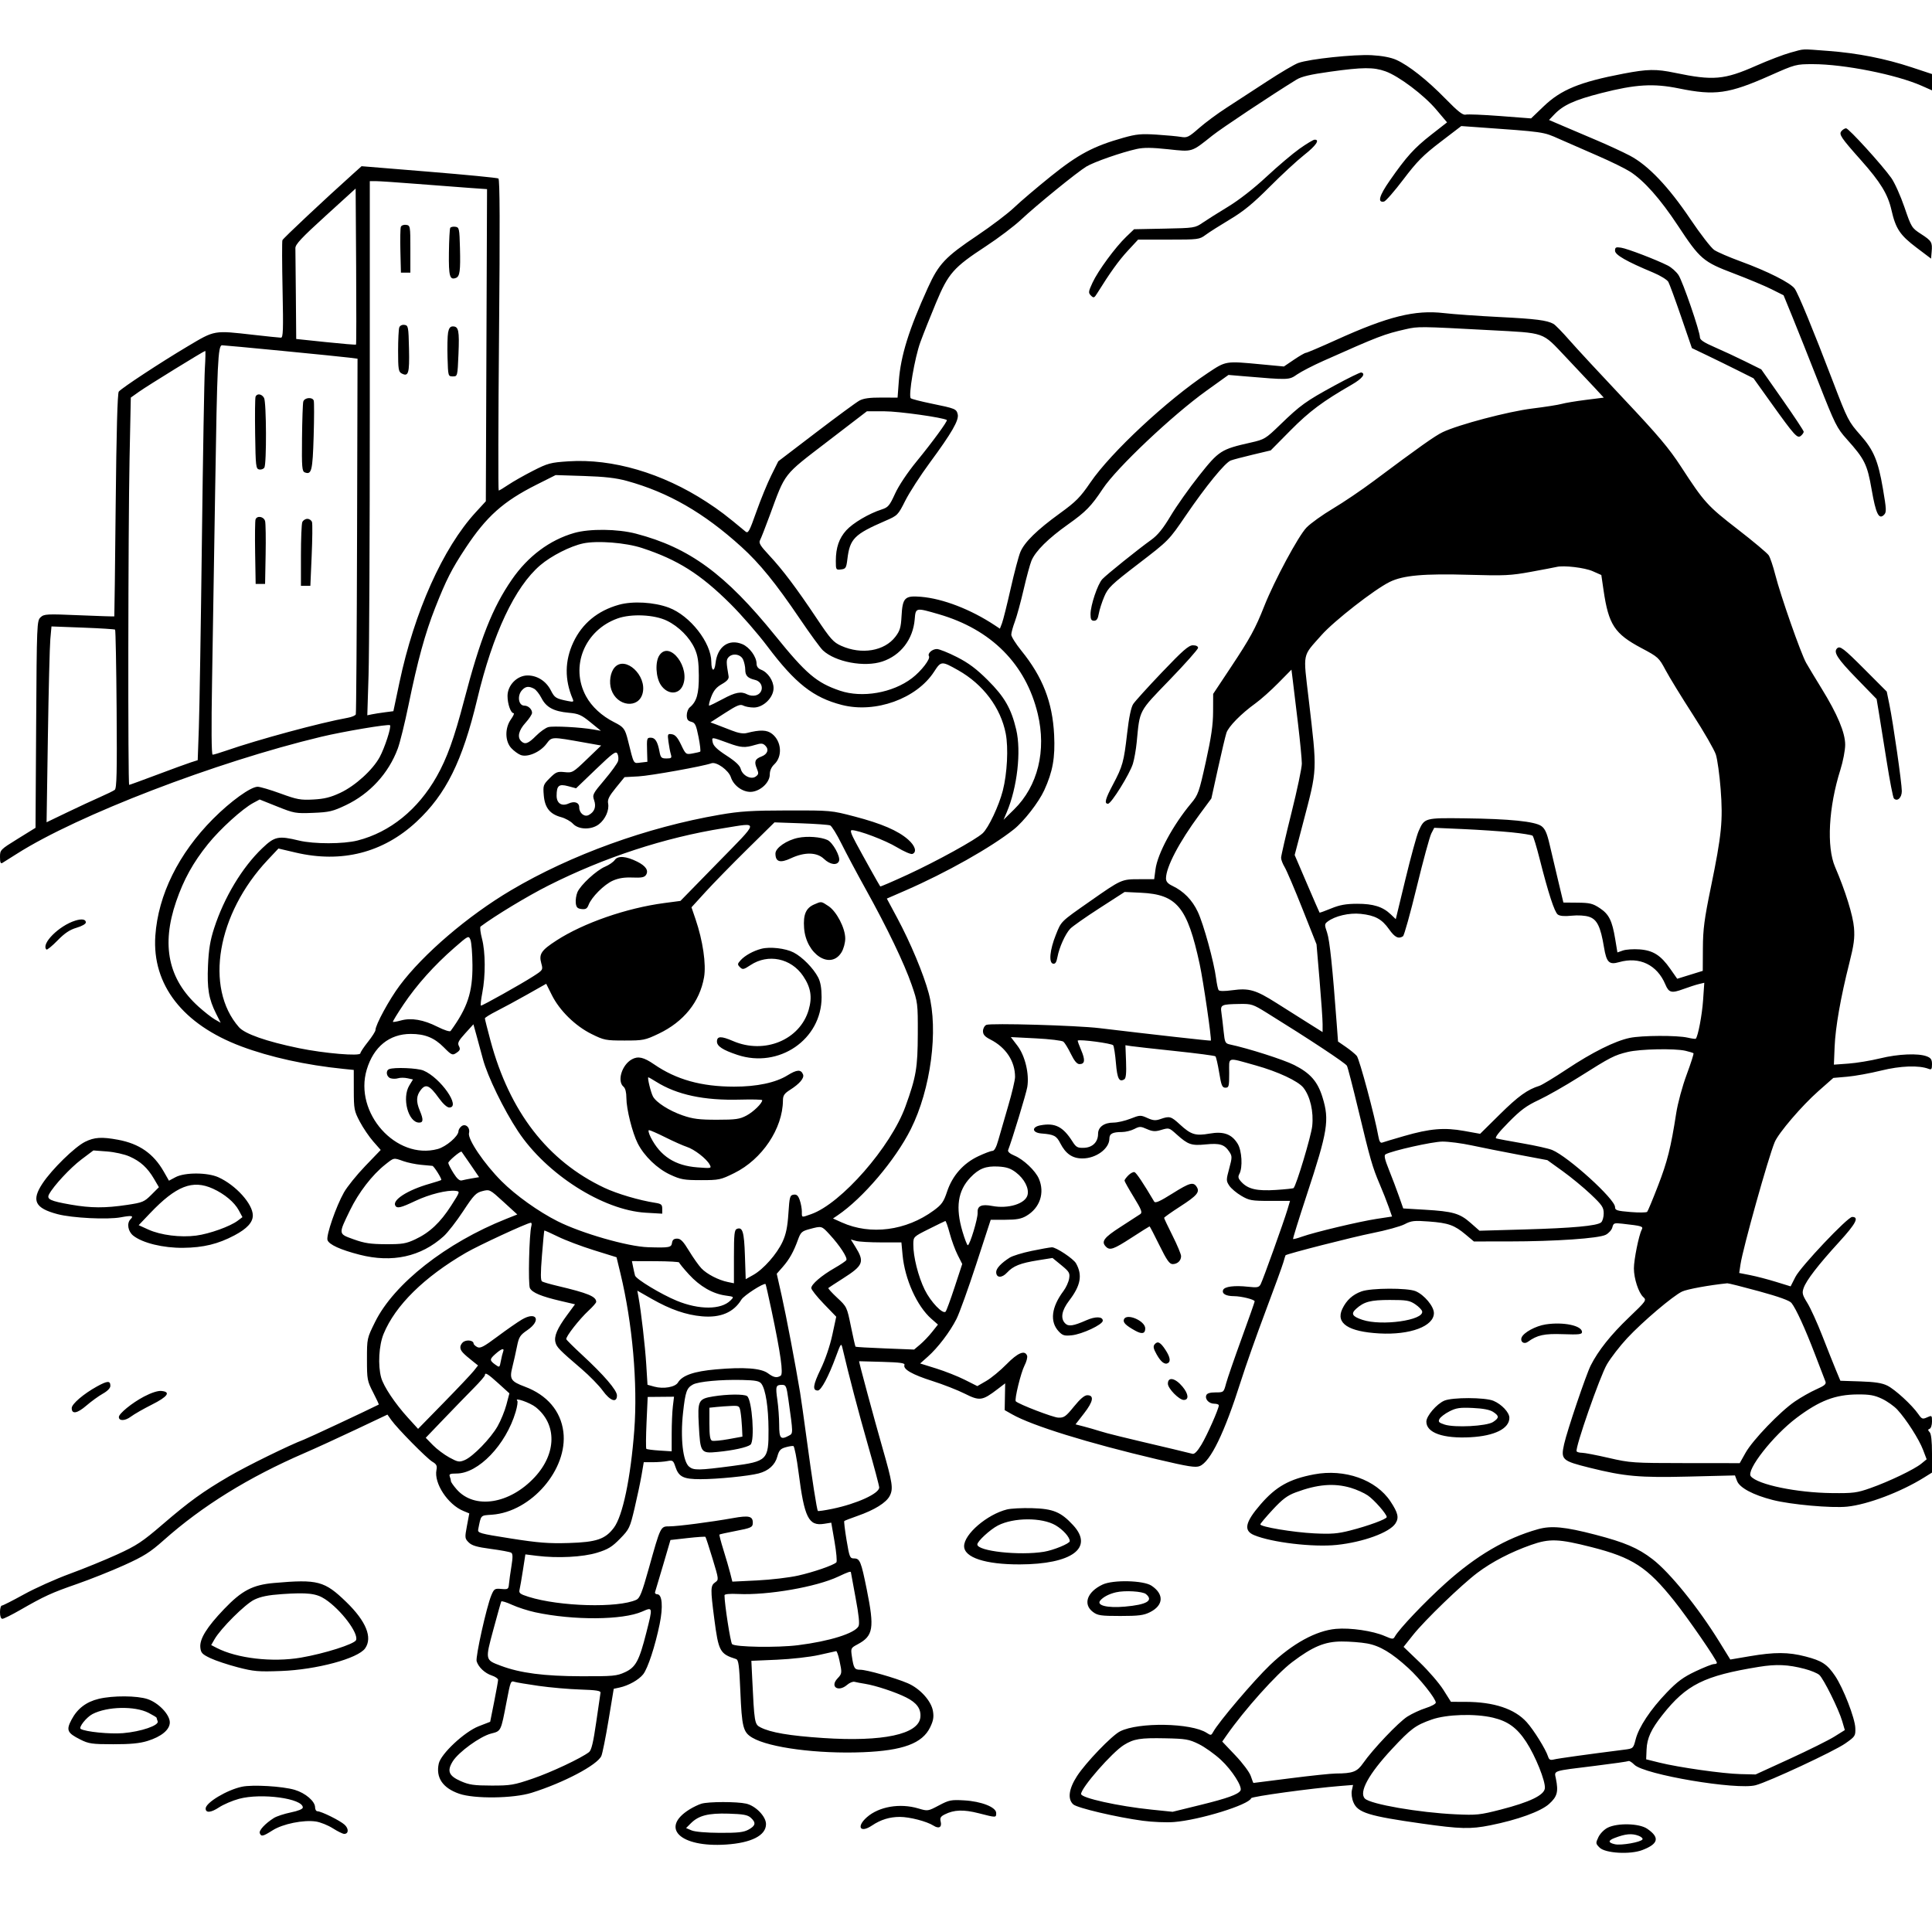 <svg version="1.1" width="1024" height="1024" xmlns="http://www.w3.org/2000/svg"><path d="M949.000 27.885 C 945.425 28.859,937.244 31.980,930.820 34.822 C 913.884 42.313,908.044 42.827,887.792 38.606 C 877.710 36.505,873.302 36.579,860.301 39.066 C 837.270 43.472,827.379 47.532,818.176 56.357 L 811.500 62.758 795.134 61.503 C 786.133 60.813,777.890 60.477,776.817 60.758 C 775.350 61.142,772.706 59.060,766.182 52.383 C 756.419 42.391,746.670 34.684,740.046 31.719 C 737.182 30.437,732.540 29.557,727.046 29.254 C 717.784 28.742,694.206 31.232,688.157 33.361 C 686.146 34.068,678.650 38.481,671.500 43.167 C 664.350 47.852,654.675 54.152,650.000 57.166 C 645.325 60.180,638.800 65.016,635.500 67.911 C 630.068 72.677,629.169 73.118,626.000 72.570 C 624.075 72.237,618.225 71.689,613.000 71.353 C 604.951 70.835,602.278 71.085,595.500 72.989 C 579.587 77.461,571.489 81.757,556.992 93.417 C 549.571 99.385,540.800 106.848,537.500 110.001 C 534.200 113.154,525.425 119.812,518.000 124.797 C 501.005 136.206,497.551 139.859,491.802 152.500 C 481.706 174.701,477.412 188.490,476.394 201.979 L 475.732 210.755 467.116 210.718 C 460.948 210.692,457.647 211.149,455.500 212.325 C 453.850 213.230,443.500 220.839,432.500 229.235 L 412.500 244.500 408.771 252.000 C 406.720 256.125,403.167 264.798,400.876 271.274 C 397.160 281.778,396.537 282.904,395.105 281.708 C 384.941 273.222,381.362 270.498,374.500 266.028 C 351.015 250.727,324.609 242.972,301.248 244.515 C 291.771 245.142,290.352 245.521,282.477 249.540 C 277.792 251.930,271.920 255.262,269.429 256.943 C 266.938 258.624,264.641 260.000,264.326 260.000 C 264.010 260.000,264.086 222.935,264.496 177.633 C 265.022 119.360,264.926 95.073,264.168 94.604 C 263.578 94.239,247.018 92.625,227.368 91.017 L 191.640 88.093 187.570 91.744 C 172.061 105.657,150.053 126.317,149.685 127.308 C 149.441 127.964,149.479 139.863,149.768 153.750 C 150.210 174.960,150.071 178.997,148.897 178.980 C 148.129 178.970,141.650 178.299,134.500 177.490 C 113.080 175.068,114.044 174.899,99.346 183.638 C 85.137 192.086,64.576 205.600,62.949 207.561 C 62.264 208.387,61.701 229.064,61.315 267.660 C 60.992 300.022,60.666 326.585,60.591 326.689 C 60.516 326.793,52.140 326.526,41.977 326.095 C 24.690 325.362,23.371 325.432,21.500 327.183 C 19.555 329.003,19.491 330.571,19.163 383.905 L 18.827 438.756 9.413 444.580 C 0.162 450.303,0.000 450.470,0.000 454.261 C 0.000 457.080,0.337 457.916,1.250 457.369 C 1.938 456.956,5.425 454.760,9.000 452.488 C 41.199 432.022,114.322 403.910,170.183 390.521 C 181.953 387.700,205.987 383.654,206.706 384.372 C 207.527 385.194,203.950 396.266,201.253 401.249 C 197.557 408.080,188.267 416.512,180.364 420.210 C 175.205 422.625,171.901 423.445,166.077 423.758 C 159.309 424.122,157.454 423.783,148.700 420.583 C 143.311 418.612,137.849 417.000,136.564 417.000 C 132.886 417.000,122.281 424.633,112.958 433.991 C 94.659 452.360,83.814 474.315,82.328 496.000 C 80.550 521.956,96.905 542.996,127.884 554.608 C 143.136 560.325,162.222 564.530,182.000 566.531 L 187.500 567.088 187.520 577.794 C 187.539 587.867,187.727 588.855,190.708 594.500 C 192.451 597.800,195.655 602.525,197.830 605.000 L 201.784 609.500 193.605 618.000 C 189.106 622.675,184.023 628.975,182.308 632.000 C 178.128 639.373,172.797 654.786,173.577 657.243 C 174.338 659.641,180.434 662.426,190.628 665.033 C 207.890 669.448,223.146 666.091,235.163 655.233 C 237.316 653.289,241.948 647.329,245.457 641.991 C 251.113 633.387,252.275 632.173,255.697 631.305 C 259.528 630.333,259.616 630.377,266.867 637.011 L 274.176 643.696 268.338 646.017 C 236.467 658.686,208.858 680.374,198.824 700.623 C 194.505 709.340,194.500 709.361,194.500 720.513 C 194.500 731.156,194.652 731.973,197.759 737.997 C 199.551 741.472,200.901 744.374,200.759 744.446 C 194.131 747.777,163.479 762.119,161.000 763.049 C 153.485 765.867,130.710 777.052,121.349 782.521 C 107.487 790.620,100.296 795.820,86.207 807.932 C 75.463 817.168,72.438 819.174,62.207 823.851 C 55.768 826.795,44.425 831.426,37.000 834.142 C 29.575 836.859,18.643 841.763,12.707 845.041 C 6.770 848.318,1.483 851.000,0.957 851.000 C 0.430 851.000,0.000 852.575,0.000 854.500 C 0.000 856.669,0.485 858.000,1.274 858.000 C 1.975 858.000,6.138 855.940,10.524 853.422 C 23.549 845.945,27.224 844.259,40.677 839.588 C 47.730 837.139,59.059 832.622,65.854 829.550 C 76.232 824.857,79.568 822.754,86.711 816.399 C 107.195 798.173,131.773 782.959,161.500 770.102 C 167.000 767.723,179.116 762.174,188.425 757.769 L 205.350 749.761 207.376 752.630 C 210.522 757.086,226.186 772.980,229.189 774.763 C 231.365 776.054,231.774 776.882,231.331 779.096 C 229.922 786.141,237.338 797.433,245.616 800.847 L 248.732 802.132 247.491 808.736 C 246.307 815.035,246.350 815.441,248.424 817.515 C 250.104 819.195,252.775 819.977,260.171 820.956 C 265.436 821.653,270.277 822.553,270.928 822.956 C 271.819 823.506,271.855 825.277,271.073 830.094 C 270.501 833.617,269.913 837.850,269.766 839.500 C 269.516 842.323,269.277 842.481,265.732 842.172 C 262.206 841.865,261.862 842.086,260.386 845.617 C 257.896 851.578,251.955 878.272,252.625 880.492 C 253.570 883.629,256.976 886.837,260.647 888.049 C 262.491 888.657,264.000 889.683,264.001 890.328 C 264.001 890.972,263.057 896.245,261.902 902.044 L 259.802 912.587 253.731 914.941 C 246.192 917.864,233.672 929.572,232.547 934.750 C 230.932 942.187,234.635 947.662,243.334 950.697 C 251.404 953.513,272.120 953.248,281.805 950.205 C 298.845 944.850,316.535 935.510,318.721 930.714 C 319.300 929.442,321.016 920.907,322.534 911.748 L 325.293 895.095 328.397 894.425 C 333.149 893.400,338.583 890.346,340.904 887.395 C 343.374 884.255,347.236 872.490,349.627 860.823 C 351.519 851.589,350.986 845.000,348.348 845.000 C 347.489 845.000,346.983 844.438,347.224 843.750 C 347.464 843.063,349.392 836.589,351.508 829.365 L 355.355 816.230 364.427 815.211 C 369.417 814.650,373.675 814.361,373.889 814.569 C 374.104 814.776,375.802 819.970,377.664 826.111 C 381.029 837.212,381.037 837.285,379.025 838.695 C 376.565 840.418,376.524 842.151,378.577 857.970 C 380.820 875.257,381.556 876.622,390.098 879.317 C 391.439 879.739,391.808 882.461,392.386 896.160 C 393.204 915.577,393.861 918.130,398.779 921.032 C 407.735 926.316,433.464 929.682,457.453 928.708 C 478.591 927.850,488.868 924.035,492.992 915.516 C 494.696 911.997,495.022 910.091,494.476 906.858 C 493.572 901.507,487.619 894.943,481.144 892.157 C 474.533 889.313,459.377 885.000,455.995 885.000 C 452.921 885.000,452.460 884.267,451.511 877.878 C 450.878 873.618,450.959 873.447,454.519 871.545 C 462.890 867.071,463.562 863.052,459.392 842.410 C 456.382 827.509,455.759 826.000,452.619 826.000 C 450.474 826.000,450.192 825.303,448.694 816.293 C 447.806 810.955,447.263 806.404,447.487 806.180 C 447.711 805.956,450.840 804.744,454.440 803.485 C 463.505 800.318,469.702 796.477,471.567 792.870 C 473.532 789.071,473.081 786.073,467.759 767.500 C 463.335 752.064,455.091 721.511,455.341 721.480 C 455.429 721.470,460.984 721.619,467.687 721.813 C 477.157 722.086,479.763 722.454,479.376 723.462 C 478.515 725.707,483.527 728.582,494.191 731.962 C 499.861 733.759,507.591 736.785,511.368 738.687 C 519.192 742.625,520.664 742.429,528.561 736.402 L 532.762 733.195 532.631 740.294 L 532.500 747.394 536.473 749.644 C 547.123 755.675,576.543 764.793,613.358 773.472 C 629.843 777.358,633.671 777.965,635.896 777.043 C 641.604 774.679,649.022 759.374,657.635 732.187 C 660.194 724.109,666.103 707.375,670.766 695.000 C 675.429 682.625,679.686 670.925,680.226 669.000 C 680.767 667.075,681.277 665.423,681.360 665.328 C 682.027 664.567,717.188 655.584,727.454 653.553 C 734.579 652.143,742.229 650.038,744.454 648.875 C 748.044 646.998,749.502 646.835,757.394 647.427 C 767.677 648.198,770.855 649.330,776.845 654.355 L 781.189 658.000 799.845 657.985 C 824.405 657.964,847.357 656.384,851.085 654.456 C 852.672 653.635,854.248 651.862,854.586 650.515 C 855.153 648.252,855.555 648.105,859.850 648.587 C 870.428 649.772,871.082 649.976,870.130 651.797 C 868.616 654.692,866.000 667.662,866.000 672.269 C 866.000 677.657,868.481 685.221,870.996 687.496 C 872.804 689.132,872.524 689.527,863.330 698.317 C 853.745 707.480,847.077 715.862,843.109 723.736 C 840.626 728.663,830.625 758.231,829.028 765.367 C 827.174 773.654,827.830 774.266,842.506 777.923 C 861.095 782.555,868.978 783.259,895.032 782.614 L 919.564 782.007 920.667 784.928 C 922.033 788.548,929.173 792.359,939.568 795.017 C 949.137 797.465,970.709 799.402,979.000 798.558 C 989.879 797.451,1007.431 790.812,1019.748 783.145 L 1023.996 780.500 1023.998 770.450 C 1023.999 763.781,1023.579 759.954,1022.750 759.075 C 1021.750 758.015,1021.750 757.658,1022.750 757.292 C 1023.438 757.040,1024.000 755.305,1024.000 753.438 C 1024.000 750.142,1023.924 750.077,1021.391 751.232 C 1019.013 752.315,1018.599 752.158,1016.720 749.460 C 1013.371 744.651,1004.411 736.429,1000.309 734.401 C 997.500 733.012,993.735 732.428,985.971 732.176 L 975.442 731.835 973.083 726.167 C 971.786 723.050,968.533 714.875,965.854 708.000 C 963.174 701.125,959.614 693.298,957.943 690.607 C 955.289 686.333,955.038 685.330,955.959 682.689 C 957.397 678.564,963.638 670.470,974.819 658.231 C 983.720 648.487,985.528 645.000,981.679 645.000 C 979.289 645.000,954.366 671.344,951.609 676.785 L 949.066 681.803 941.291 679.404 C 937.014 678.085,930.883 676.487,927.666 675.855 L 921.817 674.704 922.505 670.102 C 923.784 661.541,937.240 613.457,940.622 605.363 C 942.663 600.477,955.021 586.047,963.797 578.301 L 971.708 571.318 979.104 570.675 C 983.172 570.321,991.225 568.861,997.000 567.430 C 1007.280 564.883,1017.099 564.535,1022.250 566.535 C 1023.689 567.093,1024.000 566.657,1024.000 564.082 C 1024.000 561.589,1023.439 560.734,1021.250 559.891 C 1016.730 558.150,1006.080 558.608,996.500 560.957 C 991.550 562.170,984.013 563.415,979.751 563.724 L 972.001 564.286 972.383 554.893 C 972.807 544.455,975.580 528.644,980.169 510.500 C 982.623 500.794,983.099 497.210,982.660 491.752 C 982.132 485.189,978.075 472.144,972.631 459.500 C 968.043 448.846,969.194 427.771,975.445 407.986 C 976.850 403.537,977.995 397.557,977.988 394.698 C 977.973 388.306,973.871 378.530,965.529 365.000 C 962.307 359.775,958.617 353.650,957.328 351.390 C 954.518 346.459,943.746 315.727,940.894 304.500 C 939.776 300.100,938.235 295.531,937.471 294.347 C 936.706 293.162,929.300 286.951,921.014 280.543 C 904.977 268.144,903.274 266.262,890.991 247.377 C 884.611 237.567,878.851 230.741,860.803 211.602 C 848.536 198.594,835.490 184.508,831.812 180.300 C 828.133 176.092,824.346 172.213,823.395 171.681 C 819.925 169.739,814.099 169.001,794.500 168.017 C 783.500 167.466,770.347 166.532,765.272 165.942 C 749.950 164.163,735.755 167.690,708.431 180.063 C 700.005 183.878,692.681 187.000,692.156 187.000 C 691.631 187.000,688.793 188.631,685.850 190.624 L 680.500 194.248 668.500 193.113 C 649.456 191.311,649.856 191.246,640.190 197.678 C 618.558 212.071,588.795 239.816,577.954 255.694 C 572.541 263.622,570.308 265.880,561.741 272.089 C 549.626 280.869,543.012 287.342,540.821 292.560 C 539.911 294.727,537.592 303.475,535.669 312.000 C 533.745 320.525,531.676 328.785,531.070 330.355 L 529.970 333.210 527.235 331.399 C 514.504 322.971,499.738 317.276,488.111 316.312 C 479.529 315.600,478.361 316.771,477.832 326.610 C 477.513 332.559,476.982 334.335,474.584 337.479 C 468.768 345.104,456.623 347.133,445.832 342.283 C 441.718 340.434,440.184 338.718,432.921 327.842 C 422.095 311.632,414.802 301.946,407.686 294.330 C 402.914 289.224,402.048 287.779,402.853 286.275 C 403.392 285.267,405.691 279.394,407.961 273.225 C 416.453 250.148,414.810 252.255,438.480 234.095 L 459.459 218.000 468.910 218.000 C 476.360 218.000,499.859 221.296,501.840 222.619 C 502.451 223.027,494.222 234.296,485.861 244.500 C 480.958 250.485,476.358 257.371,474.405 261.649 C 471.496 268.024,470.729 268.930,467.321 270.019 C 460.573 272.177,452.060 277.192,448.548 281.078 C 444.693 285.346,443.014 290.265,443.006 297.316 C 443.000 301.982,443.086 302.123,445.750 301.816 C 448.257 301.528,448.556 301.043,449.132 296.325 C 450.448 285.543,452.764 283.205,469.195 276.079 C 475.794 273.217,475.945 273.064,479.835 265.338 C 482.005 261.027,487.857 251.969,492.840 245.210 C 504.459 229.447,508.378 222.642,507.606 219.568 C 506.891 216.718,506.388 216.513,493.640 213.898 C 488.063 212.754,483.152 211.489,482.727 211.086 C 481.361 209.792,484.813 189.571,487.794 181.403 C 489.381 177.054,493.114 167.667,496.090 160.543 C 502.642 144.859,505.353 141.779,522.500 130.550 C 529.100 126.228,537.488 119.890,541.140 116.467 C 549.412 108.713,570.874 91.258,575.813 88.267 C 579.819 85.841,594.495 80.724,602.500 78.962 C 606.224 78.143,610.463 78.179,619.114 79.103 C 632.291 80.510,631.334 80.807,642.619 71.814 C 647.536 67.896,673.902 50.367,687.135 42.218 C 689.814 40.568,694.530 39.456,705.074 37.990 C 722.326 35.590,727.994 35.552,734.299 37.794 C 741.373 40.309,754.685 50.333,761.234 58.078 L 766.969 64.859 758.622 71.376 C 749.582 78.435,745.444 83.011,736.561 95.772 C 730.971 103.802,729.957 107.563,733.582 106.824 C 734.456 106.646,739.070 101.356,743.835 95.070 C 751.070 85.525,754.315 82.251,763.500 75.227 L 774.500 66.816 782.500 67.384 C 818.866 69.964,817.768 69.808,826.370 73.626 C 830.841 75.610,840.073 79.648,846.884 82.598 C 853.695 85.549,861.389 89.324,863.982 90.988 C 871.401 95.749,879.971 105.413,889.269 119.503 C 901.080 137.402,902.670 138.764,919.000 144.956 C 926.425 147.772,935.387 151.521,938.915 153.288 L 945.329 156.500 950.035 168.000 C 952.623 174.325,958.896 190.075,963.976 203.000 C 972.598 224.938,973.587 226.919,978.856 232.795 C 988.328 243.359,989.683 246.110,992.013 259.500 C 994.244 272.326,995.838 275.591,998.545 272.884 C 999.937 271.491,999.881 270.119,997.972 258.920 C 995.473 244.259,993.075 238.544,986.124 230.679 C 979.739 223.456,979.269 222.542,971.463 202.125 C 961.043 174.870,953.130 155.660,951.229 153.000 C 949.005 149.889,936.831 143.750,922.505 138.516 C 916.508 136.325,910.244 133.617,908.586 132.500 C 906.927 131.382,901.234 124.027,895.934 116.156 C 884.309 98.890,873.528 87.576,863.858 82.494 C 860.167 80.555,852.277 76.904,846.324 74.380 C 840.371 71.856,832.240 68.398,828.256 66.694 L 821.012 63.597 823.756 60.709 C 828.521 55.695,834.483 52.978,848.695 49.346 C 866.945 44.681,876.367 44.117,889.889 46.878 C 909.018 50.785,916.307 49.750,938.228 40.013 C 951.560 34.091,951.902 34.000,960.889 34.000 C 977.329 34.000,1005.067 39.517,1018.505 45.460 L 1024.000 47.890 1024.000 43.566 L 1024.000 39.243 1013.250 35.685 C 999.190 31.032,984.448 28.134,969.000 26.987 C 954.084 25.879,956.820 25.756,949.000 27.885 M976.002 69.498 C 974.561 71.234,975.678 72.893,986.440 85.000 C 996.665 96.502,1000.595 102.925,1002.481 111.218 C 1004.761 121.239,1007.007 124.613,1015.840 131.287 L 1023.500 137.075 1023.817 133.432 C 1024.255 128.384,1023.835 127.684,1018.146 123.998 C 1013.261 120.832,1013.041 120.477,1009.385 109.794 C 1007.322 103.768,1004.185 96.799,1002.413 94.307 C 997.475 87.361,979.854 68.000,978.471 68.000 C 977.797 68.000,976.686 68.674,976.002 69.498 M688.833 78.787 C 685.167 81.379,677.259 88.074,671.261 93.664 C 664.577 99.893,656.704 106.040,650.927 109.541 C 645.742 112.683,639.665 116.515,637.423 118.056 C 633.433 120.798,633.006 120.864,617.219 121.179 L 601.091 121.500 596.917 125.500 C 591.147 131.029,581.990 143.498,579.065 149.806 C 576.842 154.602,576.768 155.197,578.216 156.645 C 579.664 158.093,579.958 157.982,581.586 155.366 C 588.365 144.472,592.990 138.045,597.746 132.908 L 603.215 127.000 619.413 127.000 C 635.203 127.000,635.698 126.936,639.056 124.453 C 640.950 123.052,646.754 119.366,651.953 116.260 C 659.137 111.970,664.179 107.830,672.953 99.014 C 679.304 92.634,687.538 85.030,691.250 82.116 C 697.517 77.197,699.728 73.949,696.750 74.037 C 696.063 74.057,692.500 76.195,688.833 78.787 M220.500 97.437 C 230.400 98.221,242.919 99.174,248.321 99.555 L 258.142 100.248 257.821 182.961 L 257.500 265.674 252.078 271.587 C 234.766 290.467,219.620 324.284,211.721 361.690 L 208.500 376.945 204.000 377.527 C 201.525 377.847,198.415 378.336,197.089 378.614 L 194.678 379.119 195.339 357.898 C 195.703 346.227,196.000 282.525,196.000 216.339 L 196.000 96.000 199.250 96.006 C 201.037 96.010,210.600 96.654,220.500 97.437 M188.697 182.636 C 188.518 182.815,181.313 182.220,172.686 181.314 L 157.000 179.667 156.813 156.834 C 156.709 144.275,156.597 132.883,156.563 131.518 C 156.513 129.551,159.823 126.013,172.500 114.484 L 188.500 99.933 188.761 141.122 C 188.905 163.776,188.876 182.457,188.697 182.636 M212.461 120.241 C 212.169 121.001,212.059 126.770,212.215 133.061 L 212.500 144.500 215.000 144.500 L 217.500 144.500 217.500 132.000 C 217.500 119.791,217.448 119.493,215.246 119.180 C 214.000 119.003,212.754 119.478,212.461 120.241 M238.635 120.781 C 238.331 121.273,238.016 127.205,237.935 133.963 C 237.785 146.453,238.375 148.561,241.668 147.297 C 243.709 146.514,244.109 143.539,243.791 131.500 C 243.516 121.103,243.382 120.483,241.344 120.193 C 240.159 120.024,238.940 120.288,238.635 120.781 M856.000 132.878 C 856.000 135.094,862.025 138.544,876.308 144.507 C 880.053 146.071,883.632 148.283,884.263 149.425 C 884.893 150.566,887.958 158.925,891.074 168.000 L 896.739 184.500 904.620 188.273 C 908.954 190.348,916.301 193.948,920.947 196.273 L 929.394 200.500 938.698 213.500 C 951.216 230.994,952.627 232.554,954.510 230.992 C 955.329 230.312,956.000 229.333,956.000 228.817 C 956.000 228.302,950.940 220.656,944.755 211.827 L 933.510 195.774 925.005 191.559 C 920.327 189.240,913.013 185.835,908.750 183.991 C 903.202 181.591,901.000 180.128,901.000 178.841 C 901.000 175.645,891.877 149.114,889.623 145.756 C 888.421 143.965,885.877 141.711,883.969 140.747 C 877.756 137.609,862.580 131.798,859.250 131.283 C 856.457 130.852,856.000 131.076,856.000 132.878 M211.627 173.529 C 211.282 174.428,211.000 180.061,211.000 186.047 C 211.000 195.512,211.235 197.055,212.804 197.895 C 216.495 199.871,217.079 197.969,216.782 184.921 C 216.514 173.126,216.393 172.485,214.377 172.197 C 213.125 172.018,211.997 172.565,211.627 173.529 M237.494 176.250 C 237.165 178.037,237.033 184.000,237.198 189.500 C 237.498 199.420,237.520 199.500,240.000 199.500 C 242.498 199.500,242.500 199.489,243.000 187.670 C 243.528 175.188,243.080 173.000,239.996 173.000 C 238.636 173.000,237.920 173.930,237.494 176.250 M789.500 174.984 C 819.610 176.605,817.055 175.709,829.759 189.096 C 835.713 195.368,842.711 202.806,845.311 205.624 L 850.038 210.748 840.504 211.948 C 835.260 212.608,829.517 213.565,827.742 214.074 C 825.966 214.583,818.909 215.691,812.058 216.535 C 799.431 218.092,773.128 225.032,764.681 229.037 C 760.630 230.957,751.975 237.086,728.000 255.012 C 721.675 259.741,712.000 266.285,706.500 269.555 C 701.000 272.825,694.700 277.338,692.500 279.585 C 688.218 283.958,675.434 307.732,670.063 321.309 C 665.353 333.214,662.586 338.276,652.387 353.643 L 643.000 367.785 642.967 377.143 C 642.942 384.213,642.001 390.718,639.116 403.759 C 635.533 419.953,635.053 421.311,631.337 425.759 C 621.728 437.262,613.538 452.423,612.437 460.750 L 611.742 466.000 603.822 466.000 C 594.481 466.000,594.339 466.063,577.883 477.580 C 561.929 488.745,562.564 488.122,559.593 495.544 C 556.435 503.433,555.777 510.275,558.129 510.763 C 559.323 511.010,559.946 510.084,560.458 507.300 C 561.399 502.190,564.618 495.035,567.225 492.261 C 568.395 491.015,575.367 486.118,582.718 481.378 L 596.083 472.759 604.806 473.176 C 623.813 474.085,629.326 480.803,635.848 511.002 C 637.779 519.941,642.312 551.056,641.756 551.548 C 641.535 551.744,610.246 548.240,582.757 544.940 C 570.651 543.487,524.889 542.173,522.750 543.216 C 521.788 543.686,521.000 545.170,521.000 546.515 C 521.000 548.357,521.979 549.459,524.973 550.986 C 533.173 555.169,538.000 562.507,538.000 570.786 C 538.000 572.466,536.362 579.389,534.360 586.170 C 532.357 592.952,530.005 601.087,529.131 604.250 C 528.086 608.034,527.023 610.000,526.021 610.001 C 525.185 610.001,521.782 611.288,518.460 612.859 C 510.541 616.605,504.784 623.136,501.985 631.544 C 500.163 637.021,499.150 638.454,494.892 641.580 C 480.252 652.326,461.432 654.783,446.200 647.937 L 441.500 645.824 443.954 644.162 C 457.340 635.097,474.533 614.854,482.736 598.500 C 493.348 577.343,497.486 545.998,492.247 526.451 C 489.501 516.203,482.554 499.608,475.523 486.500 L 470.036 476.270 479.768 472.035 C 501.515 462.573,525.329 449.149,537.359 439.572 C 542.710 435.312,550.550 425.224,553.471 418.841 C 557.986 408.974,559.304 401.594,558.711 389.500 C 557.862 372.208,552.667 358.855,541.355 344.889 C 538.410 341.252,536.000 337.427,536.001 336.389 C 536.001 335.350,536.848 332.250,537.883 329.500 C 538.918 326.750,541.013 319.100,542.538 312.500 C 544.063 305.900,545.935 299.007,546.697 297.183 C 548.832 292.072,555.551 285.409,566.137 277.903 C 575.516 271.253,578.379 268.314,584.534 259.021 C 591.841 247.987,621.345 220.088,639.429 207.110 L 651.120 198.720 658.810 199.372 C 683.369 201.452,683.151 201.459,687.500 198.451 C 689.700 196.929,696.000 193.679,701.500 191.228 C 730.641 178.239,733.667 177.077,745.113 174.482 C 751.727 172.982,752.448 172.990,789.500 174.984 M149.804 185.985 C 166.687 187.627,182.525 189.229,185.000 189.545 L 189.500 190.119 189.250 283.809 C 189.112 335.339,188.810 378.006,188.580 378.624 C 188.349 379.242,186.436 380.057,184.330 380.435 C 169.784 383.048,136.807 391.969,119.593 397.948 C 116.345 399.077,113.247 400.000,112.709 400.000 C 112.077 400.000,111.968 386.121,112.402 360.750 C 112.772 339.163,113.507 293.825,114.036 260.000 C 115.098 192.122,115.531 183.000,117.697 183.000 C 118.473 183.000,132.921 184.343,149.804 185.985 M108.582 195.250 C 108.265 200.338,107.557 241.400,107.009 286.500 C 106.461 331.600,105.737 376.243,105.400 385.707 L 104.789 402.915 101.144 404.082 C 99.140 404.724,91.075 407.669,83.222 410.625 C 75.368 413.581,68.731 416.000,68.472 416.000 C 67.757 416.000,67.911 280.037,68.666 243.114 L 69.329 210.727 73.710 207.614 C 78.196 204.425,108.091 186.000,108.778 186.000 C 108.988 186.000,108.900 190.162,108.582 195.250 M707.362 204.335 C 692.091 212.663,689.282 214.686,678.500 225.121 C 670.819 232.555,670.201 232.931,663.000 234.555 C 647.179 238.122,646.071 238.830,635.550 252.091 C 630.331 258.670,623.554 268.252,620.492 273.385 C 616.464 280.134,613.619 283.652,610.211 286.099 C 603.080 291.220,586.511 304.535,584.245 306.967 C 581.771 309.623,578.000 320.827,578.000 325.521 C 578.000 328.254,578.401 329.000,579.872 329.000 C 581.254 329.000,581.913 328.019,582.388 325.250 C 582.743 323.188,584.038 319.138,585.266 316.252 C 587.303 311.467,588.913 309.919,603.500 298.725 C 619.484 286.458,619.509 286.434,628.500 273.248 C 639.129 257.662,649.287 245.221,652.326 244.068 C 653.522 243.615,658.775 242.226,664.000 240.983 L 673.500 238.721 684.000 228.111 C 693.990 218.015,701.077 212.726,716.500 203.853 C 721.981 200.700,724.041 198.049,721.500 197.418 C 720.950 197.282,714.588 200.394,707.362 204.335 M135.445 210.282 C 135.175 210.987,135.076 219.869,135.227 230.019 C 135.481 247.169,135.633 248.500,137.380 248.836 C 138.414 249.034,139.645 248.590,140.115 247.848 C 141.347 245.904,141.214 213.269,139.965 210.934 C 138.789 208.738,136.182 208.361,135.445 210.282 M160.742 212.879 C 160.472 213.912,160.171 222.630,160.073 232.252 C 159.915 247.809,160.081 249.817,161.575 250.390 C 165.142 251.759,165.695 249.495,166.242 231.285 C 166.534 221.544,166.552 212.995,166.280 212.287 C 165.508 210.274,161.306 210.723,160.742 212.879 M332.268 254.901 C 354.223 260.937,373.044 271.770,392.936 289.819 C 402.670 298.651,411.099 309.026,423.956 328.000 C 429.360 335.975,434.848 343.491,436.153 344.701 C 442.832 350.900,458.142 353.774,467.653 350.615 C 477.392 347.380,483.932 338.862,484.811 328.266 C 485.333 321.971,485.271 321.984,497.589 325.554 C 525.419 333.619,543.724 352.039,550.025 378.320 C 554.711 397.865,550.069 416.653,537.504 429.000 L 531.907 434.500 533.604 430.500 C 539.159 417.406,541.344 398.273,538.608 386.686 C 535.974 375.530,532.404 369.326,523.537 360.494 C 517.530 354.511,513.396 351.416,507.172 348.244 C 502.592 345.910,497.810 344.000,496.545 344.000 C 494.073 344.000,491.482 346.352,492.370 347.789 C 493.265 349.237,488.288 355.688,483.392 359.427 C 473.115 367.274,456.977 370.081,445.171 366.074 C 432.811 361.879,427.250 357.152,410.962 337.000 C 384.489 304.246,365.369 290.239,337.031 282.840 C 327.352 280.312,312.468 280.149,304.346 282.481 C 291.335 286.216,279.815 294.829,271.288 307.198 C 261.006 322.112,254.559 338.424,245.976 371.240 C 240.739 391.266,236.917 401.885,231.487 411.500 C 221.562 429.075,206.730 441.090,189.540 445.478 C 182.019 447.398,166.366 447.419,158.500 445.520 C 147.531 442.872,145.615 443.272,138.984 449.597 C 128.358 459.732,118.765 475.686,113.486 492.000 C 111.397 498.456,110.617 503.200,110.243 511.725 C 109.705 523.985,110.630 529.470,114.557 537.296 L 116.963 542.091 113.838 540.296 C 112.118 539.308,108.223 536.250,105.180 533.500 C 89.193 519.049,85.380 501.050,93.379 477.781 C 97.393 466.103,102.330 457.194,110.235 447.368 C 116.647 439.397,128.419 428.705,134.225 425.578 L 137.623 423.748 146.961 427.484 C 155.899 431.060,156.711 431.204,165.911 430.835 C 174.488 430.490,176.358 430.052,183.277 426.766 C 196.034 420.708,205.950 409.909,210.834 396.756 C 212.007 393.597,214.561 383.247,216.508 373.756 C 221.369 350.066,225.327 335.638,230.693 322.040 C 236.513 307.289,239.409 301.599,246.739 290.500 C 257.828 273.711,266.733 265.755,284.342 256.906 L 294.500 251.801 309.500 252.283 C 320.527 252.638,326.558 253.331,332.268 254.901 M135.443 275.288 C 135.171 275.997,135.073 283.985,135.224 293.038 L 135.500 309.500 138.000 309.500 L 140.500 309.500 140.786 294.000 C 140.944 285.475,140.823 277.488,140.517 276.250 C 139.909 273.785,136.283 273.098,135.443 275.288 M160.219 276.750 C 159.823 277.712,159.500 285.700,159.500 294.500 L 159.500 310.500 162.000 310.500 L 164.500 310.500 165.194 294.500 C 165.576 285.700,165.658 277.712,165.377 276.750 C 165.095 275.788,163.981 275.000,162.901 275.000 C 161.821 275.000,160.614 275.788,160.219 276.750 M340.249 290.441 C 359.165 296.637,371.193 304.230,387.074 320.000 C 392.890 325.775,401.709 335.900,406.672 342.500 C 421.500 362.220,431.061 369.749,446.207 373.633 C 463.979 378.191,485.814 370.327,495.077 356.031 C 498.798 350.289,499.044 350.273,507.858 355.247 C 521.108 362.724,530.402 375.104,533.062 388.819 C 534.533 396.407,533.836 409.956,531.505 419.057 C 529.443 427.107,523.915 438.808,520.832 441.648 C 517.074 445.110,496.575 456.415,481.121 463.549 C 473.254 467.180,466.695 470.005,466.545 469.826 C 466.089 469.281,457.520 453.933,453.663 446.750 C 451.070 441.922,450.445 440.000,451.467 440.000 C 455.101 440.000,469.188 445.339,475.334 449.046 C 479.083 451.307,482.791 452.910,483.575 452.610 C 486.096 451.642,485.100 448.295,481.297 444.956 C 475.945 440.257,467.238 436.511,453.000 432.783 C 440.592 429.533,440.332 429.509,417.500 429.550 C 398.350 429.584,392.324 429.965,381.500 431.829 C 342.932 438.472,302.626 453.054,270.841 471.865 C 248.006 485.379,224.314 505.653,211.842 522.352 C 206.317 529.749,199.000 543.202,199.000 545.962 C 199.000 546.650,197.200 549.474,195.000 552.237 C 192.800 555.001,191.000 557.720,191.000 558.281 C 191.000 559.940,171.841 558.327,158.315 555.531 C 141.106 551.973,129.769 547.993,126.627 544.407 C 108.325 523.516,115.062 484.329,141.859 455.820 L 147.579 449.734 156.663 451.867 C 181.063 457.596,203.062 451.996,220.734 435.560 C 236.398 420.991,245.084 403.462,252.950 370.547 C 261.243 335.848,272.904 311.071,286.349 299.584 C 292.181 294.602,302.303 289.456,309.108 288.013 C 316.567 286.432,331.586 287.603,340.249 290.441 M844.134 302.735 L 848.736 304.771 849.924 312.891 C 852.587 331.107,855.754 335.935,870.005 343.502 C 878.892 348.222,879.270 348.569,882.831 355.243 C 884.849 359.026,891.327 369.596,897.226 378.731 C 903.126 387.867,908.620 397.403,909.435 399.921 C 910.250 402.439,911.393 410.661,911.975 418.192 C 913.266 434.905,912.512 442.503,906.813 470.184 C 903.317 487.162,902.619 492.478,902.565 502.538 L 902.500 514.575 895.728 516.670 L 888.956 518.765 885.295 513.526 C 880.244 506.298,876.155 503.711,868.960 503.191 C 865.740 502.958,861.791 503.226,860.184 503.786 L 857.261 504.805 856.106 497.812 C 854.473 487.922,852.799 484.557,847.902 481.316 C 844.220 478.880,842.635 478.491,836.139 478.433 L 828.632 478.366 825.896 466.933 C 824.392 460.645,822.337 451.942,821.330 447.593 C 819.935 441.563,818.906 439.251,817.000 437.859 C 813.605 435.379,800.141 434.008,776.410 433.726 C 755.023 433.473,755.016 433.475,751.874 440.561 C 750.884 442.794,747.760 454.195,744.931 465.897 L 739.789 487.172 737.144 484.639 C 732.909 480.582,727.868 478.998,719.282 479.024 C 713.356 479.042,710.082 479.631,705.552 481.493 C 702.281 482.837,699.513 483.839,699.401 483.719 C 699.289 483.598,696.274 476.677,692.700 468.337 L 686.202 453.174 690.612 436.337 C 698.323 406.889,698.196 409.663,693.624 370.531 C 690.680 345.334,690.083 348.313,700.419 336.620 C 707.046 329.123,728.477 312.411,736.554 308.441 C 743.692 304.933,754.606 303.959,778.855 304.664 C 797.419 305.204,800.710 305.043,811.500 303.067 C 818.100 301.858,824.175 300.699,825.000 300.492 C 828.738 299.551,839.892 300.859,844.134 302.735 M328.024 320.539 C 316.753 323.700,308.550 330.463,303.879 340.444 C 299.322 350.182,299.198 360.208,303.510 370.362 C 304.219 372.034,303.952 372.154,300.900 371.538 C 294.606 370.266,293.973 369.866,291.943 365.888 C 289.461 361.022,284.762 358.009,279.650 358.004 C 274.076 357.998,269.000 363.169,269.000 368.853 C 269.000 373.148,270.713 378.000,272.229 378.000 C 272.728 378.000,272.093 379.462,270.818 381.250 C 267.524 385.869,267.607 392.880,271.000 396.526 C 272.375 398.003,274.607 399.639,275.961 400.161 C 279.561 401.550,286.230 398.698,289.545 394.352 C 292.586 390.365,291.903 390.390,310.064 393.617 L 318.627 395.139 311.064 402.414 C 303.720 409.478,303.377 409.676,299.255 409.240 C 295.431 408.835,294.649 409.151,291.383 412.417 C 287.926 415.874,287.777 416.301,288.211 421.530 C 288.758 428.122,291.444 431.504,297.413 433.111 C 299.636 433.710,302.457 435.280,303.680 436.600 C 306.666 439.822,313.538 439.938,317.486 436.832 C 320.881 434.162,322.985 429.374,322.312 425.854 C 321.916 423.781,322.803 421.986,326.413 417.554 L 331.019 411.899 338.434 411.494 C 344.807 411.146,372.823 406.112,377.060 404.553 C 379.706 403.580,386.181 408.229,387.384 411.965 C 388.918 416.728,394.362 420.345,398.906 419.619 C 403.621 418.866,408.000 414.469,408.000 410.487 C 408.000 408.468,408.855 406.545,410.399 405.095 C 414.836 400.926,414.254 392.919,409.227 388.964 C 406.487 386.808,402.908 386.693,395.751 388.528 C 393.906 389.001,391.273 388.546,387.751 387.145 C 384.863 385.996,381.159 384.566,379.521 383.966 L 376.542 382.875 384.264 377.899 C 390.600 373.816,392.335 373.109,393.928 373.961 C 394.995 374.533,397.518 375.000,399.534 375.000 C 404.607 375.000,410.000 369.710,410.000 364.735 C 410.000 360.800,406.961 356.316,403.369 354.950 C 401.837 354.368,400.999 353.245,400.996 351.775 C 400.990 348.138,397.252 343.003,393.456 341.417 C 386.275 338.417,380.240 342.687,379.251 351.469 C 378.693 356.420,377.044 355.918,377.015 350.788 C 376.958 340.602,365.747 326.300,354.500 322.066 C 346.718 319.136,335.360 318.481,328.024 320.539 M353.464 328.983 C 359.740 332.021,365.567 337.877,368.219 343.812 C 369.844 347.448,370.331 350.632,370.389 358.000 C 370.465 367.715,369.286 371.858,365.566 374.945 C 364.705 375.660,364.000 377.531,364.000 379.103 C 364.000 381.279,364.568 382.104,366.377 382.559 C 368.426 383.073,368.960 384.186,370.237 390.605 C 371.052 394.703,371.445 398.209,371.110 398.396 C 370.774 398.584,368.925 399.019,367.000 399.364 C 363.577 399.976,363.445 399.875,361.000 394.745 C 359.160 390.884,357.869 389.411,356.110 389.162 C 353.834 388.840,353.748 389.031,354.296 393.162 C 354.613 395.548,355.179 398.512,355.553 399.750 C 356.153 401.735,355.880 402.000,353.228 402.000 C 350.549 402.000,350.146 401.594,349.523 398.268 C 348.546 393.061,347.253 391.000,344.965 391.000 C 342.810 391.000,342.761 391.189,342.982 398.633 L 343.134 403.766 339.552 404.184 C 335.594 404.646,336.088 405.506,332.845 392.500 C 331.287 386.253,330.604 385.342,325.567 382.806 C 318.955 379.478,313.631 374.574,310.620 369.043 C 302.041 353.280,309.836 334.038,327.332 327.792 C 334.614 325.192,346.780 325.747,353.464 328.983 M61.000 333.722 C 61.275 333.966,61.640 352.951,61.812 375.910 C 62.062 409.463,61.866 417.848,60.812 418.646 C 60.090 419.192,56.575 420.918,53.000 422.481 C 49.425 424.044,41.592 427.685,35.593 430.572 L 24.687 435.821 25.377 390.660 C 25.757 365.822,26.342 342.468,26.676 338.762 L 27.285 332.024 43.892 332.651 C 53.027 332.996,60.725 333.478,61.000 333.722 M615.926 356.268 C 608.460 364.095,601.569 371.701,600.614 373.168 C 599.478 374.914,598.369 380.272,597.408 388.668 C 595.674 403.810,595.020 406.171,589.892 415.827 C 585.806 423.518,585.166 426.000,587.265 426.000 C 589.000 426.000,598.852 410.143,600.482 404.727 C 601.210 402.307,602.106 397.216,602.473 393.414 C 604.159 375.943,603.310 377.551,619.981 360.290 C 628.241 351.737,635.000 344.123,635.000 343.370 C 635.000 342.538,633.920 342.007,632.250 342.018 C 630.024 342.032,626.912 344.749,615.926 356.268 M973.667 343.667 C 971.655 345.678,973.917 349.176,983.821 359.366 L 994.641 370.500 995.810 377.500 C 996.452 381.350,998.323 393.017,999.966 403.427 C 1001.609 413.836,1003.338 422.738,1003.809 423.209 C 1005.631 425.031,1008.000 422.821,1008.000 419.300 C 1008.000 415.107,1003.445 383.316,1001.440 373.521 L 1000.012 366.542 988.272 354.771 C 977.098 343.568,975.205 342.129,973.667 343.667 M349.557 347.223 C 347.143 350.669,347.525 358.999,350.285 363.095 C 353.713 368.182,359.596 368.377,361.829 363.477 C 366.138 354.019,355.067 339.356,349.557 347.223 M393.839 349.547 C 394.478 350.948,395.000 353.368,395.000 354.925 C 395.000 358.104,396.262 359.429,400.183 360.364 C 404.804 361.467,405.022 367.454,400.483 368.594 C 399.220 368.911,397.274 368.682,396.159 368.085 C 392.830 366.304,389.848 366.858,383.046 370.523 C 379.497 372.435,376.278 374.000,375.893 374.000 C 375.508 374.000,375.977 371.936,376.935 369.413 C 378.228 366.005,379.682 364.253,382.588 362.600 C 385.376 361.015,386.405 359.819,386.169 358.438 C 384.913 351.094,384.893 349.834,386.011 348.486 C 388.059 346.019,392.507 346.622,393.839 349.547 M325.766 353.750 C 323.473 356.350,322.690 361.530,323.994 365.481 C 326.963 374.477,338.500 375.826,340.609 367.423 C 342.974 357.999,331.413 347.348,325.766 353.750 M687.970 383.547 C 689.087 392.923,690.000 402.447,690.000 404.712 C 690.000 406.976,687.525 418.726,684.500 430.821 C 681.475 442.917,679.002 453.643,679.004 454.657 C 679.006 455.671,679.852 457.885,680.885 459.578 C 681.917 461.271,686.141 471.171,690.272 481.578 L 697.782 500.500 699.397 519.500 C 700.286 529.950,701.010 540.417,701.006 542.761 L 701.000 547.022 693.250 542.158 C 688.987 539.483,681.491 534.751,676.590 531.642 C 665.575 524.656,662.078 523.635,653.242 524.831 C 648.836 525.428,646.279 525.397,645.862 524.744 C 645.511 524.194,644.927 521.439,644.565 518.622 C 643.443 509.895,637.926 489.809,634.863 483.301 C 631.883 476.967,627.342 472.339,621.289 469.467 C 618.960 468.361,618.000 467.227,618.000 465.579 C 618.000 459.632,624.937 446.389,635.667 431.851 L 642.051 423.202 645.540 407.351 C 647.459 398.633,649.477 390.128,650.025 388.452 C 651.132 385.066,657.862 378.229,665.500 372.733 C 668.250 370.754,673.650 365.938,677.500 362.031 L 684.500 354.927 685.220 360.714 C 685.616 363.896,686.854 374.171,687.970 383.547 M283.062 365.033 C 284.125 365.602,285.899 367.843,287.007 370.013 C 289.492 374.884,293.512 377.055,301.370 377.767 C 306.664 378.247,308.105 378.877,312.957 382.829 L 318.498 387.343 314.499 386.641 C 307.693 385.448,293.385 384.687,290.652 385.373 C 289.222 385.731,286.276 387.819,284.105 390.012 C 279.978 394.181,278.206 394.806,276.200 392.800 C 274.068 390.668,274.918 387.097,278.500 383.132 C 280.425 381.001,282.000 378.615,282.000 377.829 C 282.000 375.895,279.974 374.000,277.907 374.000 C 274.803 374.000,274.000 368.762,276.655 365.829 C 278.532 363.754,280.270 363.539,283.062 365.033 M386.225 393.913 C 392.816 396.316,394.783 396.445,400.177 394.829 C 403.482 393.839,404.332 393.904,405.680 395.251 C 407.684 397.255,406.783 399.752,403.623 400.953 C 400.195 402.256,399.620 403.669,401.081 407.194 C 402.200 409.898,402.136 410.428,400.544 411.591 C 398.072 413.399,393.476 411.034,392.588 407.496 C 392.150 405.749,389.742 403.499,385.094 400.492 C 380.149 397.293,378.106 395.334,377.745 393.446 C 377.184 390.513,376.851 390.495,386.225 393.913 M327.607 403.322 C 327.291 404.520,324.063 409.006,320.433 413.292 C 314.164 420.692,313.887 421.237,314.899 424.140 C 316.107 427.605,315.113 430.334,312.047 431.975 C 309.755 433.201,307.000 430.975,307.000 427.897 C 307.000 425.342,304.511 424.446,301.379 425.873 C 297.710 427.545,294.996 425.771,295.015 421.715 C 295.041 416.347,296.216 415.378,301.113 416.685 L 305.335 417.812 315.797 407.761 C 324.757 399.154,326.397 397.957,327.220 399.428 C 327.748 400.372,327.922 402.125,327.607 403.322 M440.000 437.482 C 440.825 437.825,443.525 442.187,446.000 447.176 C 448.475 452.165,454.279 463.053,458.898 471.373 C 470.254 491.826,479.242 510.544,483.210 522.000 C 486.426 531.286,486.499 531.871,486.448 548.000 C 486.392 565.985,485.576 570.778,479.908 586.442 C 472.158 607.857,445.885 637.895,430.004 643.499 C 424.634 645.393,425.000 645.492,425.000 642.149 C 425.000 640.581,424.497 637.857,423.883 636.095 C 423.032 633.654,422.259 632.964,420.633 633.196 C 418.676 633.475,418.448 634.295,417.870 643.148 C 417.402 650.315,416.606 654.172,414.773 658.148 C 411.772 664.657,404.672 672.706,399.248 675.746 L 395.241 677.992 394.825 665.501 C 394.405 652.861,393.597 650.173,390.567 651.336 C 389.247 651.843,389.000 654.159,389.000 666.048 L 389.000 680.159 385.750 679.492 C 380.780 678.473,374.667 675.308,371.764 672.253 C 370.326 670.739,367.379 666.575,365.214 663.000 C 362.133 657.913,360.758 656.500,358.889 656.500 C 357.173 656.500,356.410 657.134,356.180 658.750 C 355.831 661.210,354.777 661.401,343.500 661.054 C 332.799 660.725,308.264 653.684,295.553 647.294 C 285.461 642.220,273.335 633.563,265.887 626.114 C 256.614 616.840,247.766 603.781,248.574 600.562 C 249.323 597.575,246.637 595.226,244.500 597.000 C 243.675 597.685,243.000 598.833,243.000 599.551 C 243.000 602.194,236.471 607.796,231.976 609.011 C 209.953 614.962,187.523 589.857,194.377 566.928 C 198.003 554.800,206.379 548.000,217.694 548.000 C 225.212 548.000,230.174 550.007,235.195 555.079 C 239.514 559.441,239.850 559.561,242.435 557.671 C 243.849 556.638,244.026 555.914,243.231 554.421 C 242.384 552.830,242.956 551.676,246.562 547.700 L 250.915 542.900 252.392 548.200 C 253.204 551.115,254.800 556.998,255.938 561.273 C 258.368 570.403,266.994 588.146,274.573 599.605 C 289.602 622.327,319.573 641.441,342.250 642.766 L 351.000 643.277 351.000 640.684 C 351.000 638.457,350.470 638.009,347.250 637.511 C 338.789 636.204,327.072 632.741,320.309 629.549 C 290.292 615.381,270.075 589.237,259.953 551.500 C 258.331 545.450,257.002 540.169,257.002 539.764 C 257.001 539.360,259.813 537.610,263.250 535.875 C 266.688 534.140,274.000 530.179,279.500 527.073 L 289.500 521.424 292.500 527.427 C 296.603 535.637,304.886 543.763,313.500 548.032 C 320.146 551.325,321.030 551.500,331.000 551.500 C 340.993 551.500,341.866 551.326,349.089 547.890 C 362.367 541.572,370.861 531.032,373.151 518.031 C 374.369 511.119,372.541 498.594,368.651 487.197 L 366.500 480.894 373.976 472.697 C 378.088 468.189,387.988 458.058,395.976 450.185 L 410.500 435.870 424.500 436.365 C 432.200 436.637,439.175 437.140,440.000 437.482 M380.439 457.250 L 360.646 477.500 352.073 478.634 C 332.080 481.279,309.303 489.179,295.011 498.424 C 286.840 503.710,285.536 505.660,286.891 510.569 C 287.865 514.095,287.847 514.123,282.387 517.615 C 276.005 521.698,255.834 533.000,254.930 533.000 C 254.591 533.000,254.901 529.962,255.620 526.250 C 257.390 517.103,257.325 504.667,255.468 497.539 C 254.626 494.304,254.288 491.395,254.718 491.074 C 262.436 485.312,279.541 474.970,290.500 469.438 C 320.191 454.452,352.294 443.930,383.500 438.957 C 402.570 435.917,402.835 434.337,380.439 457.250 M801.000 441.140 C 806.775 441.716,811.867 442.534,812.315 442.959 C 812.764 443.384,814.429 448.854,816.015 455.115 C 820.658 473.445,823.906 483.414,825.660 484.719 C 826.747 485.528,829.215 485.738,833.000 485.342 C 836.361 484.991,840.162 485.229,842.261 485.921 C 846.475 487.312,848.342 491.130,850.144 502.042 C 851.476 510.106,852.854 511.476,858.116 509.967 C 868.954 506.858,878.313 511.363,882.683 521.794 C 884.520 526.176,885.931 526.538,892.204 524.230 C 895.117 523.158,898.807 521.967,900.405 521.583 L 903.309 520.884 902.665 530.192 C 902.119 538.076,899.968 549.366,898.785 550.548 C 898.597 550.736,896.656 550.475,894.472 549.969 C 888.953 548.689,870.188 548.773,863.799 550.105 C 855.970 551.738,844.047 557.676,830.401 566.736 C 823.747 571.154,817.222 575.104,815.901 575.513 C 809.595 577.466,804.672 581.012,795.000 590.567 L 784.500 600.940 776.000 599.414 C 765.466 597.523,757.944 598.160,744.272 602.099 C 738.647 603.720,733.414 605.288,732.644 605.583 C 731.655 605.963,731.047 605.004,730.568 602.310 C 728.674 591.647,720.516 561.260,719.112 559.634 C 718.225 558.607,715.628 556.476,713.341 554.898 L 709.182 552.029 708.535 543.265 C 706.303 513.057,704.763 498.371,703.406 494.375 C 701.959 490.113,701.977 489.735,703.680 488.444 C 707.588 485.482,715.107 483.726,721.167 484.360 C 728.820 485.160,732.416 487.114,736.253 492.557 C 739.263 496.827,741.226 497.807,743.617 496.235 C 744.231 495.831,747.508 484.088,750.898 470.140 C 754.288 456.192,757.764 443.424,758.621 441.766 L 760.179 438.753 775.340 439.423 C 783.678 439.791,795.225 440.564,801.000 441.140 M423.086 444.049 C 416.926 445.309,411.000 449.400,411.000 452.392 C 411.000 456.838,413.465 457.592,419.206 454.903 C 426.470 451.501,432.960 451.629,436.739 455.250 C 439.954 458.330,443.736 458.851,444.698 456.345 C 445.566 454.082,441.385 446.497,438.559 445.209 C 434.989 443.582,427.945 443.054,423.086 444.049 M325.867 455.780 C 325.097 456.879,322.797 458.476,320.755 459.329 C 316.119 461.266,307.602 469.132,306.029 472.931 C 305.378 474.501,304.993 477.071,305.173 478.643 C 305.433 480.917,306.061 481.565,308.250 481.816 C 310.416 482.066,311.202 481.599,311.955 479.619 C 313.524 475.491,320.202 468.812,324.800 466.771 C 327.821 465.430,330.923 464.937,335.234 465.113 C 340.079 465.311,341.591 465.010,342.429 463.682 C 343.888 461.368,342.266 458.950,337.743 456.697 C 331.857 453.765,327.513 453.430,325.867 455.780 M431.500 479.386 C 427.147 481.284,425.669 484.743,426.181 491.829 C 427.193 505.812,440.208 514.268,446.027 504.723 C 447.128 502.917,447.994 499.710,447.996 497.429 C 448.001 491.943,443.433 483.120,439.102 480.251 C 435.175 477.650,435.420 477.677,431.500 479.386 M39.942 487.937 C 31.308 490.595,21.617 500.283,24.604 503.271 C 24.937 503.604,27.564 501.463,30.442 498.515 C 34.282 494.582,36.983 492.774,40.588 491.723 C 43.409 490.900,45.500 489.702,45.500 488.909 C 45.500 487.240,43.398 486.873,39.942 487.937 M250.411 511.500 C 250.517 525.925,247.795 534.138,238.833 546.438 C 238.442 546.974,235.444 546.011,231.825 544.186 C 224.440 540.462,217.999 539.354,212.521 540.866 C 210.371 541.460,208.456 541.790,208.266 541.599 C 208.075 541.408,210.604 537.258,213.886 532.376 C 220.873 521.982,230.155 511.619,240.769 502.363 C 248.252 495.836,248.374 495.775,249.345 498.121 C 249.887 499.429,250.367 505.450,250.411 511.500 M403.500 502.878 C 399.237 503.997,394.812 506.446,392.564 508.929 C 390.814 510.863,390.779 511.208,392.196 512.625 C 393.613 514.042,394.137 513.938,397.813 511.505 C 407.119 505.347,419.294 507.873,425.658 517.281 C 429.755 523.339,430.596 528.439,428.619 535.240 C 423.986 551.174,405.163 558.946,388.547 551.784 C 382.186 549.043,380.000 549.111,380.000 552.050 C 380.000 554.514,383.109 556.541,390.828 559.109 C 412.885 566.449,435.504 550.937,435.461 528.500 C 435.451 523.672,434.878 520.414,433.613 518.000 C 431.056 513.118,425.220 507.202,420.622 504.830 C 416.313 502.606,408.100 501.670,403.500 502.878 M671.323 536.750 C 693.970 550.780,713.179 563.474,713.907 564.892 C 714.361 565.777,717.052 576.175,719.886 588.000 C 726.237 614.495,727.438 618.684,731.209 627.500 C 732.856 631.350,735.017 636.814,736.011 639.642 L 737.818 644.784 729.659 646.028 C 720.448 647.432,696.764 653.073,690.094 655.451 C 687.671 656.315,685.538 656.872,685.355 656.689 C 685.172 656.506,688.422 646.038,692.576 633.428 C 703.771 599.450,704.698 593.710,700.955 581.588 C 698.361 573.192,694.482 568.772,685.926 564.463 C 680.266 561.612,661.631 555.659,651.849 553.576 C 649.416 553.058,649.145 552.497,648.557 546.756 C 648.205 543.315,647.678 538.852,647.385 536.837 C 646.758 532.518,647.227 532.290,657.078 532.116 C 663.271 532.007,664.103 532.277,671.323 536.750 M563.639 552.116 C 564.362 552.716,566.142 555.635,567.594 558.603 C 569.419 562.333,570.826 564.000,572.149 564.000 C 575.046 564.000,575.295 561.853,573.015 556.534 C 571.879 553.885,571.074 551.629,571.225 551.522 C 572.321 550.746,589.397 553.025,590.019 554.030 C 590.441 554.713,591.097 559.002,591.477 563.561 C 592.160 571.760,593.193 573.735,595.918 572.051 C 596.790 571.512,597.058 568.733,596.828 562.642 L 596.500 553.998 599.500 554.463 C 601.150 554.719,611.725 555.899,623.000 557.086 C 634.275 558.273,643.810 559.527,644.190 559.872 C 644.569 560.218,645.469 564.100,646.190 568.500 C 647.319 575.397,647.776 576.500,649.500 576.500 C 651.327 576.500,651.500 575.833,651.500 568.793 C 651.500 559.878,649.916 560.344,665.500 564.674 C 677.262 567.943,688.056 572.985,690.823 576.503 C 694.447 581.110,696.316 589.228,695.501 596.832 C 694.925 602.212,687.111 628.222,685.624 629.709 C 685.400 629.933,681.199 630.376,676.287 630.694 C 666.264 631.344,661.546 630.275,658.061 626.565 C 656.247 624.634,656.032 623.809,656.914 622.160 C 658.735 618.758,658.227 609.885,656.003 606.237 C 652.867 601.093,648.519 599.519,641.075 600.830 C 633.625 602.142,631.249 601.406,625.333 595.953 C 620.673 591.657,619.897 591.443,615.082 593.121 C 612.470 594.032,611.162 593.926,608.129 592.558 C 604.558 590.948,604.164 590.964,599.160 592.937 C 596.281 594.072,592.243 595.000,590.185 595.000 C 585.221 595.000,582.000 597.339,582.000 600.946 C 582.000 605.305,579.064 608.214,574.512 608.369 C 571.108 608.484,570.362 608.073,568.409 605.000 C 563.400 597.123,559.176 594.994,551.438 596.446 C 546.606 597.352,547.006 600.383,552.008 600.770 C 558.608 601.280,559.945 601.972,561.960 605.921 C 564.827 611.541,568.396 614.000,573.685 614.000 C 580.943 614.000,588.000 608.810,588.000 603.472 C 588.000 600.888,589.695 600.000,594.631 600.000 C 596.539 600.000,599.486 599.283,601.180 598.407 C 604.002 596.948,604.565 596.949,607.880 598.426 C 610.712 599.688,612.260 599.817,614.993 599.020 C 619.742 597.634,619.518 597.574,623.747 601.356 C 629.739 606.714,631.495 607.308,639.108 606.558 C 646.603 605.819,649.030 606.591,651.612 610.531 C 653.100 612.801,653.091 613.485,651.500 619.360 C 649.863 625.411,649.864 625.863,651.530 628.406 C 652.495 629.878,655.357 632.301,657.892 633.791 C 662.121 636.277,663.374 636.500,673.121 636.500 L 683.741 636.500 682.405 641.000 C 680.473 647.504,669.384 678.414,668.165 680.691 C 667.269 682.367,666.404 682.540,661.582 682.009 C 654.271 681.204,648.982 681.884,648.277 683.719 C 647.517 685.701,649.729 686.965,654.000 686.990 C 657.994 687.014,665.000 688.770,665.000 689.747 C 665.000 690.107,661.871 698.999,658.048 709.508 C 654.224 720.017,650.530 730.727,649.840 733.308 C 648.590 737.981,648.567 738.000,644.261 738.000 C 641.324 738.000,639.751 738.485,639.357 739.513 C 638.543 741.632,640.794 744.000,643.622 744.000 C 644.930 744.000,646.000 744.388,646.000 744.862 C 646.000 746.687,639.774 760.747,636.750 765.750 C 634.636 769.248,633.063 770.850,632.039 770.551 C 631.192 770.304,626.675 769.202,622.000 768.104 C 593.853 761.488,587.043 759.818,583.000 758.536 C 580.525 757.752,576.599 756.621,574.276 756.024 L 570.051 754.937 574.616 749.058 C 579.465 742.814,580.041 739.500,576.276 739.500 C 574.799 739.500,572.487 741.464,569.215 745.500 C 564.905 750.817,563.961 751.487,560.926 751.382 C 558.149 751.286,539.965 744.299,538.388 742.721 C 537.569 741.903,541.092 727.456,543.010 723.767 C 544.077 721.714,544.688 719.351,544.368 718.517 C 543.180 715.419,539.457 716.980,533.469 723.087 C 530.186 726.434,525.364 730.409,522.753 731.920 L 518.006 734.667 511.355 731.320 C 507.697 729.479,500.878 726.779,496.201 725.321 L 487.697 722.670 491.738 719.085 C 497.112 714.319,503.526 705.884,506.971 699.052 C 508.511 695.998,513.220 682.925,517.435 670.000 L 525.100 646.500 532.800 646.500 C 538.766 646.500,541.287 646.037,543.997 644.446 C 551.182 640.225,553.857 632.254,550.616 624.718 C 548.791 620.473,542.453 614.495,537.662 612.499 C 535.249 611.493,534.014 610.406,534.335 609.570 C 536.599 603.669,543.904 579.624,544.479 576.179 C 545.634 569.253,543.332 559.588,539.253 554.245 L 535.769 549.680 549.047 550.352 C 556.349 550.722,562.916 551.515,563.639 552.116 M893.329 556.936 C 895.435 557.425,897.351 558.018,897.586 558.253 C 897.821 558.488,896.189 563.590,893.960 569.590 C 891.681 575.723,889.260 584.660,888.431 590.000 C 885.593 608.282,883.757 615.601,878.773 628.500 C 876.010 635.650,873.430 641.854,873.038 642.287 C 872.646 642.720,868.653 642.768,864.163 642.393 C 856.949 641.792,856.000 641.484,856.000 639.750 C 856.000 635.552,831.261 613.096,822.691 609.515 C 820.890 608.763,813.811 607.178,806.959 605.993 C 800.106 604.809,793.854 603.632,793.063 603.379 C 792.092 603.069,794.199 600.305,799.563 594.851 C 805.955 588.353,809.063 586.053,815.527 583.039 C 819.941 580.981,829.616 575.470,837.027 570.793 C 853.721 560.255,855.586 559.296,862.741 557.562 C 869.282 555.977,887.583 555.603,893.329 556.936 M334.893 561.473 C 329.575 564.412,326.959 573.061,330.500 576.000 C 331.445 576.785,332.000 578.989,332.000 581.962 C 332.000 587.812,335.158 600.428,338.031 606.061 C 341.477 612.815,348.365 619.433,355.266 622.620 C 360.826 625.189,362.587 625.500,371.552 625.500 C 381.153 625.500,381.944 625.332,389.197 621.747 C 403.949 614.456,414.863 598.163,414.976 583.263 C 414.995 580.624,415.694 579.584,418.750 577.642 C 423.798 574.435,426.369 571.404,425.644 569.515 C 424.574 566.727,422.386 566.843,417.383 569.953 C 411.115 573.849,401.073 575.970,389.000 575.948 C 371.679 575.916,358.443 572.217,346.674 564.120 C 341.156 560.323,338.184 559.655,334.893 561.473 M206.250 566.662 C 204.276 567.459,204.794 570.800,207.000 571.500 C 208.100 571.849,209.910 571.846,211.022 571.493 C 212.135 571.140,214.360 571.140,215.967 571.493 L 218.889 572.134 216.948 575.317 C 212.906 581.946,216.360 595.000,222.155 595.000 C 224.392 595.000,224.480 593.392,222.500 588.654 C 220.459 583.770,220.615 580.759,223.071 577.637 C 225.712 574.279,227.712 575.203,232.638 582.059 C 234.758 585.011,236.955 587.000,238.094 587.000 C 244.522 587.000,233.495 571.194,224.422 567.403 C 221.243 566.075,208.948 565.574,206.250 566.662 M347.770 573.342 C 358.826 580.283,373.184 583.343,392.252 582.822 C 398.716 582.645,404.003 582.777,404.002 583.115 C 403.997 584.766,399.360 589.296,395.655 591.269 C 392.061 593.183,389.947 593.482,380.000 593.485 C 370.593 593.487,367.284 593.068,361.819 591.185 C 354.729 588.742,347.771 584.308,346.086 581.161 C 344.933 579.006,342.995 571.000,343.626 571.000 C 343.854 571.000,345.718 572.054,347.770 573.342 M352.772 602.861 C 357.022 604.985,362.087 607.237,364.027 607.865 C 368.040 609.166,374.472 614.145,376.124 617.232 C 377.213 619.267,377.092 619.296,369.649 618.733 C 357.823 617.838,350.012 612.824,344.932 602.866 C 343.847 600.740,343.428 599.000,344.002 599.000 C 344.575 599.000,348.522 600.738,352.772 602.861 M45.103 605.178 C 39.644 607.880,27.551 619.695,22.578 627.185 C 16.518 636.312,18.480 640.358,30.500 643.526 C 38.281 645.577,56.974 646.512,64.000 645.202 C 69.886 644.105,71.064 644.336,69.183 646.217 C 67.070 648.330,67.810 652.705,70.660 654.947 C 75.589 658.824,86.512 661.486,97.028 661.373 C 107.834 661.257,115.574 659.375,124.314 654.738 C 130.914 651.236,134.000 647.880,134.000 644.203 C 134.000 638.138,125.039 628.188,115.799 623.995 C 109.980 621.354,97.931 621.322,93.024 623.934 L 89.548 625.785 86.790 620.957 C 81.335 611.404,73.810 606.175,62.512 604.087 C 53.911 602.497,50.028 602.740,45.103 605.178 M780.000 607.080 C 785.225 608.208,796.394 610.428,804.819 612.015 L 820.138 614.901 828.204 620.701 C 832.640 623.890,839.359 629.425,843.135 633.000 C 849.165 638.710,850.000 639.942,850.000 643.128 C 850.000 645.123,849.371 647.277,848.603 647.915 C 846.410 649.734,833.493 650.915,807.831 651.642 L 784.162 652.312 779.441 648.157 C 773.694 643.098,770.115 642.065,755.272 641.184 L 743.746 640.500 741.464 634.000 C 740.209 630.425,737.824 624.125,736.165 620.000 C 733.930 614.446,733.464 612.322,734.368 611.815 C 737.791 609.896,759.237 605.090,764.500 605.063 C 767.800 605.045,774.775 605.953,780.000 607.080 M68.667 612.970 C 74.471 615.537,78.184 618.932,81.647 624.841 L 84.227 629.244 80.199 633.272 C 76.446 637.025,75.567 637.391,67.335 638.628 C 55.739 640.372,48.172 640.333,37.519 638.475 C 26.605 636.572,24.600 635.616,26.008 632.985 C 28.408 628.500,37.269 618.967,43.159 614.532 L 49.500 609.759 56.667 610.296 C 60.711 610.599,65.941 611.765,68.667 612.970 M249.358 617.211 L 253.933 623.922 250.217 624.548 C 248.172 624.893,245.733 625.384,244.796 625.640 C 243.616 625.962,242.263 624.793,240.399 621.841 C 238.919 619.495,237.660 617.037,237.604 616.379 C 237.524 615.459,243.986 609.974,244.641 610.407 C 244.719 610.458,246.841 613.520,249.358 617.211 M213.852 615.448 C 216.109 616.244,220.328 617.115,223.228 617.383 C 226.127 617.651,228.801 617.900,229.168 617.935 C 229.999 618.016,234.364 624.984,233.864 625.430 C 233.664 625.609,230.824 626.524,227.552 627.463 C 215.916 630.804,207.711 636.105,209.556 639.090 C 210.504 640.625,212.502 640.138,220.146 636.510 C 227.573 632.986,237.089 630.617,241.524 631.189 C 243.902 631.496,243.868 631.605,239.131 639.000 C 233.378 647.981,227.704 653.311,220.120 656.859 C 215.200 659.162,213.255 659.484,204.500 659.450 C 196.397 659.419,193.172 658.933,187.500 656.891 C 179.221 653.911,179.275 654.327,185.492 641.500 C 190.068 632.059,197.258 622.727,204.176 617.250 C 208.926 613.490,208.518 613.566,213.852 615.448 M538.466 621.406 C 542.935 624.815,545.511 629.826,544.620 633.376 C 543.456 638.016,534.429 640.809,525.859 639.181 C 520.158 638.098,517.913 639.154,518.156 642.806 C 518.349 645.723,514.026 660.000,512.949 660.000 C 512.587 660.000,511.324 656.737,510.143 652.750 C 506.359 639.985,507.644 631.139,514.301 624.132 C 518.829 619.365,522.523 617.913,529.152 618.291 C 533.482 618.538,535.661 619.267,538.466 621.406 M598.063 622.938 C 596.928 624.072,596.005 625.337,596.012 625.750 C 596.018 626.163,598.229 630.100,600.925 634.500 C 604.991 641.137,605.579 642.670,604.378 643.500 C 603.581 644.050,598.896 647.088,593.965 650.251 C 585.037 655.979,583.486 658.086,586.200 660.800 C 588.267 662.867,590.233 662.171,599.758 655.999 C 604.850 652.699,609.143 650.000,609.298 650.000 C 609.453 650.000,611.794 654.500,614.500 660.000 C 618.391 667.907,619.858 670.000,621.510 670.000 C 624.084 670.000,626.000 668.199,626.000 665.780 C 626.000 664.779,623.975 659.928,621.500 655.000 C 619.025 650.072,617.000 645.796,617.000 645.498 C 617.000 645.199,620.845 642.475,625.545 639.443 C 634.424 633.715,636.016 631.837,634.302 629.114 C 632.525 626.292,630.621 626.801,621.462 632.552 C 614.635 636.838,612.324 637.855,611.724 636.836 C 606.086 627.269,602.281 621.577,601.313 621.262 C 600.659 621.049,599.197 621.803,598.063 622.938 M112.852 630.019 C 118.964 632.792,124.274 637.234,126.554 641.482 L 128.500 645.106 126.003 646.993 C 121.985 650.031,111.023 653.964,104.000 654.888 C 95.665 655.985,85.175 654.666,78.635 651.698 L 73.505 649.370 79.503 643.076 C 93.370 628.523,102.059 625.121,112.852 630.019 M503.358 653.665 C 504.335 657.331,506.229 662.492,507.568 665.134 L 510.002 669.937 505.977 682.192 C 503.764 688.932,501.609 694.791,501.189 695.211 C 499.679 696.721,493.278 690.006,490.126 683.605 C 486.673 676.591,484.009 665.974,484.077 659.500 C 484.119 655.503,484.125 655.497,492.310 651.403 C 496.814 649.150,500.743 647.238,501.041 647.153 C 501.338 647.069,502.381 649.999,503.358 653.665 M281.643 649.750 C 280.472 653.917,279.844 680.839,280.873 682.762 C 282.159 685.165,286.903 687.140,297.134 689.528 L 304.767 691.311 300.557 697.030 C 295.357 704.093,293.588 708.223,294.391 711.422 C 295.057 714.074,296.403 715.451,308.219 725.566 C 312.464 729.201,317.526 734.385,319.467 737.087 C 323.393 742.551,327.000 743.767,327.000 739.626 C 327.000 736.839,320.097 728.805,308.493 718.085 C 304.097 714.024,300.345 710.303,300.155 709.816 C 299.692 708.627,307.010 699.237,311.992 694.628 C 314.196 692.588,316.000 690.520,316.000 690.031 C 316.000 687.175,311.644 685.376,295.473 681.555 C 291.609 680.641,287.940 679.580,287.322 679.197 C 286.495 678.685,286.473 675.055,287.240 665.500 C 287.814 658.350,288.379 652.379,288.494 652.231 C 288.610 652.083,291.852 653.518,295.699 655.419 C 299.545 657.320,308.111 660.561,314.734 662.622 L 326.775 666.369 328.847 674.934 C 335.217 701.273,338.052 733.437,336.178 758.091 C 334.244 783.518,330.048 803.533,325.346 809.759 C 320.772 815.814,316.130 817.385,301.500 817.828 C 290.807 818.152,285.354 817.727,270.776 815.433 C 254.060 812.803,253.075 812.527,253.463 810.572 C 255.013 802.768,254.537 803.274,260.756 802.824 C 281.640 801.313,301.072 778.736,298.589 758.867 C 297.215 747.872,289.971 739.378,278.217 734.980 C 270.728 732.178,269.950 730.963,271.560 724.580 C 272.265 721.786,273.360 716.912,273.992 713.749 C 275.024 708.591,275.598 707.684,279.571 704.951 C 287.061 699.798,284.414 694.804,276.620 699.383 C 274.354 700.715,268.526 704.769,263.670 708.394 C 256.316 713.883,254.519 714.813,252.920 713.957 C 251.864 713.392,251.000 712.544,251.000 712.072 C 251.000 710.587,247.937 709.964,245.928 711.039 C 244.867 711.606,244.000 712.958,244.000 714.042 C 244.000 715.903,245.149 717.185,250.934 721.782 L 253.368 723.717 251.108 726.590 C 249.865 728.170,242.715 735.733,235.219 743.396 L 221.590 757.329 216.212 751.414 C 209.330 743.844,203.334 734.865,202.032 730.176 C 200.224 723.668,200.813 713.070,203.320 706.976 C 209.525 691.896,224.791 676.864,247.000 663.966 C 253.659 660.099,279.199 648.273,281.317 648.076 C 281.767 648.034,281.913 648.788,281.643 649.750 M439.770 654.366 C 445.115 660.165,449.337 666.646,448.574 667.881 C 448.235 668.429,445.429 670.324,442.339 672.092 C 435.422 676.050,430.000 680.711,430.000 682.701 C 430.000 683.522,432.975 687.276,436.611 691.042 L 443.221 697.890 441.138 707.566 C 439.894 713.340,437.401 720.658,434.955 725.712 C 430.899 734.090,430.512 737.000,433.452 737.000 C 435.220 737.000,439.162 729.617,443.061 719.000 C 445.654 711.939,445.856 711.676,446.518 714.500 C 449.992 729.322,454.989 748.349,460.001 765.839 C 463.300 777.354,466.000 787.507,466.000 788.402 C 466.000 791.617,454.087 797.044,441.190 799.705 C 437.169 800.534,433.708 801.042,433.500 800.833 C 432.949 800.282,430.455 784.290,427.524 762.500 C 426.118 752.050,424.557 741.025,424.055 738.000 C 421.595 723.158,416.670 697.261,414.320 686.808 L 411.691 675.115 414.827 671.544 C 418.377 667.501,420.623 663.497,422.941 657.080 C 424.374 653.113,424.997 652.537,429.019 651.461 C 435.611 649.696,435.417 649.644,439.770 654.366 M467.130 658.500 L 477.761 658.500 478.378 665.146 C 479.574 678.034,486.003 692.283,493.650 698.998 L 497.128 702.051 494.023 705.971 C 492.315 708.127,489.474 711.106,487.710 712.591 L 484.501 715.291 469.129 714.690 C 460.674 714.360,453.616 713.950,453.445 713.778 C 453.273 713.607,452.178 708.779,451.010 703.049 C 448.911 692.750,448.829 692.578,443.741 687.852 C 440.911 685.222,438.799 682.886,439.048 682.660 C 439.297 682.434,442.741 680.185,446.703 677.661 C 457.663 670.681,458.368 668.869,453.294 660.724 L 450.942 656.947 453.721 657.724 C 455.249 658.151,461.284 658.500,467.130 658.500 M546.678 663.028 C 541.826 664.038,536.651 665.630,535.178 666.565 C 530.653 669.438,528.000 672.261,528.000 674.206 C 528.000 677.362,530.954 677.529,533.734 674.531 C 537.041 670.965,540.754 669.485,550.178 667.977 L 557.857 666.749 562.527 670.575 C 566.735 674.024,567.144 674.726,566.664 677.681 C 566.372 679.485,565.031 682.432,563.684 684.230 C 557.241 692.837,556.327 700.510,561.134 705.658 C 563.158 707.825,564.151 708.126,568.000 707.738 C 573.563 707.177,584.500 702.048,584.500 700.000 C 584.500 697.743,580.605 697.639,575.790 699.767 C 568.886 702.817,566.337 703.194,564.572 701.429 C 561.947 698.804,562.692 694.555,566.695 689.327 C 572.798 681.355,573.812 675.847,570.324 669.614 C 568.939 667.140,559.685 660.991,557.503 661.096 C 556.401 661.149,551.530 662.018,546.678 663.028 M359.998 669.169 C 359.999 669.538,362.321 672.379,365.158 675.483 C 370.933 681.801,377.758 685.731,384.582 686.666 C 389.140 687.291,389.147 687.298,387.167 689.278 C 382.190 694.254,370.521 694.304,358.649 689.401 C 350.330 685.964,337.111 677.970,336.580 676.054 C 336.343 675.199,335.876 673.132,335.541 671.459 L 334.933 668.418 347.464 668.459 C 354.357 668.482,359.997 668.801,359.998 669.169 M408.938 694.581 C 413.776 717.466,415.280 728.205,413.780 729.157 C 411.735 730.455,410.116 730.146,407.041 727.872 C 403.358 725.150,394.400 724.479,379.420 725.805 C 367.800 726.834,361.618 728.979,359.329 732.776 C 357.861 735.212,351.649 736.294,346.807 734.957 L 343.190 733.958 342.528 723.229 C 341.921 713.388,339.811 695.102,338.380 687.288 L 337.792 684.076 345.555 688.500 C 355.296 694.051,363.634 696.936,372.087 697.682 C 381.911 698.548,388.833 695.611,392.960 688.826 C 394.302 686.619,404.491 680.031,405.748 680.558 C 405.884 680.615,407.320 686.926,408.938 694.581 M932.283 684.388 C 942.856 687.282,948.551 689.333,949.535 690.604 C 952.012 693.800,956.680 703.992,961.883 717.561 C 964.611 724.677,967.147 731.274,967.518 732.220 C 968.053 733.587,967.056 734.443,962.671 736.382 C 959.634 737.725,954.529 740.615,951.325 742.805 C 943.457 748.183,928.984 763.238,925.182 770.000 L 922.089 775.500 893.294 775.476 C 865.546 775.454,864.070 775.354,852.670 772.726 C 846.163 771.227,839.778 770.000,838.479 770.000 C 837.180 770.000,835.906 769.657,835.647 769.238 C 834.674 767.664,848.010 729.397,851.725 723.103 C 853.801 719.585,858.612 713.365,862.416 709.282 C 870.539 700.560,886.673 686.858,891.535 684.550 C 894.197 683.287,905.939 681.141,915.500 680.171 C 916.050 680.115,923.602 682.013,932.283 684.388 M721.655 684.459 C 716.931 686.143,713.635 689.142,711.451 693.744 C 707.836 701.362,714.608 705.837,731.132 706.747 C 747.433 707.645,760.000 702.943,760.000 695.946 C 760.000 692.406,754.852 686.254,750.298 684.351 C 745.980 682.547,726.814 682.619,721.655 684.459 M750.095 691.285 C 751.960 692.542,753.617 694.251,753.778 695.084 C 754.682 699.779,732.333 702.932,722.140 699.547 C 716.711 697.743,715.883 696.321,718.752 693.724 C 722.955 689.920,726.391 689.012,736.602 689.006 C 745.474 689.001,747.117 689.278,750.095 691.285 M595.715 699.299 C 595.087 700.936,596.664 702.508,601.752 705.319 C 605.295 707.276,607.000 706.879,607.000 704.096 C 607.000 700.043,597.053 695.815,595.715 699.299 M819.215 701.970 C 813.898 702.795,807.501 706.285,806.483 708.917 C 805.607 711.181,807.753 712.674,809.778 711.207 C 814.780 707.584,818.450 706.786,828.474 707.143 C 836.839 707.441,838.500 707.254,838.500 706.013 C 838.500 702.592,828.594 700.515,819.215 701.970 M611.986 712.517 C 611.082 713.606,611.323 714.803,613.071 717.912 C 615.327 721.927,617.401 723.488,619.090 722.444 C 620.586 721.520,620.134 719.178,617.750 715.508 C 615.085 711.404,613.564 710.615,611.986 712.517 M266.666 716.429 C 266.364 717.215,265.819 719.450,265.453 721.396 C 264.794 724.911,264.774 724.923,262.426 723.217 C 259.390 721.011,259.424 720.411,262.750 717.484 C 265.859 714.747,267.478 714.311,266.666 716.429 M264.244 733.289 L 269.988 738.500 268.410 744.500 C 267.541 747.800,265.442 752.940,263.744 755.922 C 260.050 762.408,250.649 772.074,246.269 773.889 C 243.407 775.074,242.675 774.948,238.163 772.492 C 235.436 771.008,231.503 768.052,229.425 765.923 L 225.646 762.053 235.501 751.777 C 240.920 746.124,247.975 738.858,251.177 735.628 C 254.380 732.398,257.000 729.361,257.000 728.878 C 257.000 727.180,258.553 728.126,264.244 733.289 M403.584 733.446 C 405.813 736.494,407.274 745.925,407.331 757.631 C 407.411 773.868,406.714 774.567,388.000 777.023 C 370.308 779.346,367.687 779.385,365.238 777.365 C 361.940 774.646,360.547 762.203,362.031 748.718 C 363.251 737.627,363.949 735.646,367.273 733.827 C 370.164 732.245,382.163 731.134,393.377 731.410 C 400.641 731.588,402.496 731.958,403.584 733.446 M619.000 733.396 C 619.000 735.924,624.952 742.000,627.428 742.000 C 630.267 742.000,629.959 738.816,626.746 734.946 C 622.915 730.331,619.000 729.548,619.000 733.396 M51.356 734.874 C 44.333 738.745,38.040 744.127,38.018 746.281 C 37.984 749.684,40.872 749.221,45.715 745.049 C 48.354 742.776,52.310 739.908,54.507 738.676 C 56.960 737.300,58.500 735.709,58.500 734.552 C 58.500 731.697,56.995 731.765,51.356 734.874 M417.860 741.750 C 420.416 759.918,420.412 759.709,418.182 760.903 C 413.744 763.278,413.001 762.471,412.980 755.250 C 412.969 751.538,412.542 745.608,412.031 742.072 C 410.975 734.770,411.205 734.000,414.444 734.000 C 416.585 734.000,416.857 734.617,417.860 741.750 M76.291 740.232 C 69.967 743.560,63.000 749.234,63.000 751.056 C 63.000 753.250,66.288 753.161,69.312 750.885 C 71.054 749.573,76.084 746.692,80.490 744.482 C 88.961 740.232,90.712 737.698,85.500 737.232 C 83.628 737.064,80.164 738.192,76.291 740.232 M378.000 740.133 C 370.158 741.414,369.683 742.357,370.377 755.275 C 371.173 770.093,371.396 770.412,380.349 769.552 C 388.586 768.761,395.944 767.146,397.750 765.733 C 400.194 763.821,398.619 741.638,395.918 739.928 C 394.176 738.825,385.386 738.926,378.000 740.133 M997.500 741.387 C 1000.250 742.690,1003.900 745.273,1005.612 747.128 C 1010.381 752.296,1017.126 762.826,1019.253 768.425 L 1021.165 773.456 1018.333 775.775 C 1014.618 778.814,1001.323 785.198,991.401 788.706 C 984.245 791.236,982.321 791.488,971.000 791.369 C 952.323 791.174,931.647 786.894,927.969 782.463 C 925.338 779.293,939.806 760.825,952.247 751.474 C 964.359 742.369,972.705 739.161,984.500 739.077 C 990.920 739.031,993.488 739.487,997.500 741.387 M356.631 745.393 C 356.294 748.202,356.013 754.715,356.009 759.866 L 356.000 769.233 349.538 768.822 C 345.984 768.595,342.850 768.184,342.573 767.907 C 342.296 767.630,342.344 761.331,342.680 753.908 L 343.290 740.414 350.267 740.350 L 357.245 740.286 356.631 745.393 M765.481 742.394 C 761.412 744.167,756.000 750.504,756.000 753.496 C 756.000 759.414,764.865 762.550,779.375 761.766 C 792.201 761.073,800.000 757.175,800.000 751.457 C 800.000 748.632,795.906 744.276,791.533 742.449 C 787.077 740.587,769.712 740.550,765.481 742.394 M283.996 745.864 C 295.247 754.903,295.017 770.387,283.446 782.885 C 270.167 797.228,251.499 800.166,242.047 789.400 C 240.371 787.492,239.000 785.533,239.000 785.047 C 239.000 784.561,238.727 783.452,238.393 782.582 C 237.900 781.296,238.562 781.000,241.933 781.000 C 253.538 781.000,268.117 765.823,273.308 748.337 C 274.151 745.497,274.539 742.845,274.170 742.443 C 272.315 740.421,280.972 743.434,283.996 745.864 M392.478 748.250 C 392.790 750.038,393.148 753.736,393.273 756.469 L 393.500 761.437 386.132 762.780 C 382.080 763.519,378.142 763.885,377.382 763.593 C 376.357 763.200,376.000 760.878,376.000 754.592 L 376.000 746.121 379.750 745.728 C 381.813 745.513,385.392 745.261,387.705 745.168 C 391.711 745.008,391.936 745.153,392.478 748.250 M791.393 748.338 C 794.680 750.492,794.670 751.515,791.338 753.698 C 787.951 755.917,770.957 756.801,765.610 755.036 C 762.576 754.035,762.163 753.565,762.977 752.043 C 763.509 751.050,765.869 749.256,768.222 748.057 C 771.831 746.218,773.774 745.936,780.643 746.254 C 786.111 746.507,789.643 747.191,791.393 748.338 M423.280 780.580 C 426.333 804.459,428.583 808.962,436.809 807.647 L 440.587 807.042 442.335 817.179 C 443.297 822.754,443.728 827.663,443.292 828.086 C 441.703 829.632,431.291 833.230,423.000 835.098 C 418.325 836.151,408.573 837.303,401.329 837.657 L 388.158 838.301 387.048 833.901 C 386.437 831.480,384.827 825.937,383.469 821.583 C 382.111 817.229,381.142 813.525,381.315 813.352 C 381.488 813.179,385.099 812.373,389.340 811.562 C 398.269 809.853,399.000 809.513,399.000 807.063 C 399.000 803.588,396.946 803.110,388.500 804.620 C 376.742 806.722,359.194 809.000,354.763 809.000 C 350.082 809.000,350.151 808.858,343.905 831.200 C 340.288 844.138,339.124 847.078,337.286 847.916 C 327.529 852.361,296.603 851.516,280.181 846.355 C 275.629 844.924,274.936 844.382,275.371 842.592 C 275.650 841.441,276.460 836.755,277.171 832.179 L 278.464 823.857 284.482 824.606 C 295.525 825.981,308.941 825.292,316.500 822.963 C 322.289 821.179,324.387 819.897,328.627 815.551 C 333.538 810.518,333.864 809.834,336.332 799.398 C 337.750 793.404,339.426 785.462,340.057 781.750 L 341.205 775.000 345.978 775.000 C 348.602 775.000,352.106 774.729,353.764 774.397 C 356.531 773.844,356.874 774.089,357.965 777.394 C 359.742 782.778,362.201 784.000,371.262 784.000 C 380.128 784.000,396.707 782.356,402.119 780.940 C 407.364 779.568,410.802 776.449,412.009 771.966 C 412.867 768.781,413.673 767.865,416.283 767.115 C 418.052 766.606,419.950 766.296,420.500 766.425 C 421.050 766.555,422.301 772.924,423.280 780.580 M696.500 781.445 C 683.404 783.920,676.303 787.897,668.147 797.327 C 659.922 806.837,658.985 811.260,664.693 813.645 C 674.034 817.548,695.980 820.149,708.500 818.837 C 722.497 817.371,736.462 812.276,739.596 807.494 C 741.596 804.442,741.024 801.888,736.967 795.763 C 729.346 784.258,712.729 778.379,696.500 781.445 M716.014 788.597 C 718.971 789.475,722.974 791.269,724.909 792.584 C 728.339 794.915,735.000 802.496,735.000 804.069 C 735.000 805.152,725.140 808.774,715.520 811.225 C 708.955 812.898,705.586 813.162,696.520 812.715 C 685.436 812.168,668.000 809.252,668.000 807.945 C 668.000 807.559,670.944 804.064,674.541 800.178 C 679.686 794.621,682.287 792.662,686.720 791.004 C 698.274 786.681,707.116 785.954,716.014 788.597 M533.718 800.037 C 523.203 802.664,511.000 813.115,511.000 819.495 C 511.000 825.523,522.280 829.221,540.500 829.167 C 568.119 829.085,579.897 820.437,568.795 808.393 C 562.324 801.374,558.206 799.666,547.000 799.356 C 541.775 799.211,535.798 799.518,533.718 800.037 M559.483 808.437 C 563.433 810.752,567.000 814.740,567.000 816.842 C 567.000 818.099,558.398 821.640,553.336 822.467 C 540.273 824.600,518.000 822.156,518.000 818.588 C 518.000 816.925,524.784 810.680,528.908 808.548 C 537.222 804.248,552.243 804.194,559.483 808.437 M815.197 810.501 C 798.233 815.251,782.461 824.482,766.027 839.281 C 755.048 849.169,741.593 863.330,739.320 867.392 C 738.457 868.934,738.054 868.914,733.944 867.130 C 727.645 864.396,715.711 862.648,708.043 863.337 C 697.524 864.281,685.026 871.135,673.183 882.457 C 664.607 890.654,645.774 912.816,643.036 917.933 C 642.013 919.845,641.755 919.886,639.606 918.477 C 631.506 913.170,603.432 912.679,593.617 917.672 C 589.239 919.899,575.435 934.260,570.844 941.363 C 566.465 948.138,565.745 953.554,568.850 956.364 C 570.948 958.263,591.875 963.185,605.761 965.046 C 610.854 965.729,618.279 966.030,622.261 965.716 C 635.842 964.644,661.931 956.583,663.156 953.079 C 663.477 952.163,695.040 947.832,710.323 946.608 L 717.145 946.062 716.516 948.927 C 716.151 950.587,716.493 953.244,717.328 955.242 C 719.636 960.767,725.318 962.531,753.743 966.548 C 773.997 969.410,779.341 969.546,789.792 967.465 C 804.316 964.572,816.616 960.117,821.029 956.149 C 825.374 952.243,826.062 949.716,824.668 942.779 C 823.766 938.290,822.279 938.779,845.481 935.923 C 854.821 934.773,862.780 933.636,863.167 933.397 C 863.554 933.158,864.944 934.035,866.256 935.347 C 871.500 940.591,920.552 948.872,930.544 946.199 C 937.520 944.334,972.095 928.229,978.000 924.095 C 983.311 920.377,983.495 920.094,983.354 915.872 C 983.179 910.646,976.946 894.613,972.601 888.212 C 968.395 882.016,965.670 880.233,956.945 877.968 C 947.854 875.607,940.633 875.578,927.297 877.848 L 917.094 879.584 911.297 870.194 C 900.079 852.020,885.094 833.498,875.866 826.397 C 868.159 820.467,861.218 817.497,845.500 813.405 C 829.441 809.225,822.227 808.533,815.197 810.501 M843.500 819.994 C 865.274 825.531,873.072 830.599,887.363 848.500 C 894.711 857.704,910.000 879.906,910.000 881.372 C 910.000 881.717,909.279 882.000,908.397 882.000 C 907.516 882.000,903.128 883.735,898.647 885.855 C 892.168 888.920,889.044 891.223,883.389 897.105 C 874.777 906.062,868.606 915.359,866.929 921.899 C 865.702 926.686,865.615 926.768,861.092 927.342 C 841.074 929.885,825.846 932.001,823.720 932.534 C 821.686 933.045,821.050 932.734,820.484 930.951 C 819.278 927.149,812.902 916.898,809.187 912.785 C 802.784 905.698,791.804 902.051,776.765 902.017 L 769.031 902.000 765.009 895.631 C 762.797 892.129,757.147 885.577,752.455 881.072 L 743.923 872.881 748.945 866.569 C 755.198 858.711,774.611 839.966,783.120 833.569 C 790.815 827.785,800.718 822.644,811.500 818.837 C 821.260 815.391,826.083 815.565,843.500 819.994 M451.000 833.366 C 451.000 833.568,452.121 839.680,453.491 846.950 C 455.204 856.043,455.683 860.724,455.025 861.953 C 453.009 865.720,439.710 869.886,422.992 871.988 C 411.987 873.372,389.604 873.011,388.022 871.425 C 387.176 870.577,384.008 850.194,383.998 845.538 C 383.996 844.884,386.681 844.627,391.248 844.843 C 406.987 845.587,432.677 841.125,444.293 835.630 C 449.467 833.182,451.000 832.665,451.000 833.366 M145.296 839.004 C 133.936 839.996,128.168 843.009,118.743 852.874 C 109.571 862.474,105.746 868.661,106.183 873.194 C 106.458 876.046,107.165 876.799,111.500 878.857 C 114.250 880.163,120.775 882.341,126.000 883.698 C 134.514 885.909,136.902 886.113,149.000 885.663 C 167.826 884.963,189.756 879.042,193.542 873.636 C 197.545 867.921,194.031 859.277,183.590 849.153 C 171.991 837.906,168.490 836.978,145.296 839.004 M584.421 839.838 C 576.160 843.708,573.843 850.329,579.326 854.401 C 581.818 856.252,583.533 856.500,593.826 856.500 C 603.503 856.500,606.183 856.158,609.492 854.500 C 616.749 850.864,617.090 844.941,610.301 840.439 C 606.043 837.615,589.965 837.242,584.421 839.838 M607.379 844.900 C 611.531 848.345,607.843 850.527,596.144 851.548 C 586.854 852.358,581.005 850.904,583.152 848.317 C 584.717 846.431,587.812 844.813,591.500 843.953 C 596.203 842.857,605.592 843.416,607.379 844.900 M172.300 847.580 C 180.690 853.132,190.132 865.608,188.723 869.280 C 187.916 871.382,171.944 876.455,159.405 878.593 C 144.350 881.159,125.602 878.983,114.847 873.421 L 111.937 871.916 113.718 868.819 C 117.044 863.040,129.935 850.210,134.767 847.871 C 138.191 846.213,142.169 845.412,149.480 844.907 C 162.981 843.975,167.686 844.526,172.300 847.580 M283.665 854.541 C 303.916 858.901,330.049 858.726,340.370 854.161 C 346.051 851.648,346.046 851.621,342.572 865.315 C 338.776 880.280,336.949 883.676,331.289 886.289 C 326.878 888.326,325.040 888.496,308.000 888.448 C 288.324 888.393,275.778 886.760,265.508 882.917 C 257.070 879.760,257.111 879.955,261.496 863.697 C 263.602 855.889,265.485 849.191,265.682 848.814 C 265.878 848.437,268.467 849.240,271.435 850.599 C 274.402 851.957,279.906 853.731,283.665 854.541 M724.566 871.067 C 731.324 872.281,737.527 875.978,746.427 884.095 C 752.555 889.683,761.000 900.307,761.000 902.427 C 761.000 903.091,758.628 904.382,755.729 905.296 C 752.830 906.210,748.432 908.243,745.955 909.814 C 741.238 912.805,727.637 927.115,722.500 934.491 C 719.290 939.101,717.039 939.956,708.000 940.000 C 705.525 940.012,694.737 941.142,684.027 942.511 C 673.316 943.880,664.464 945.000,664.354 945.000 C 664.245 945.000,663.617 943.371,662.960 941.380 C 662.292 939.354,658.691 934.523,654.789 930.415 L 647.813 923.071 650.102 919.786 C 659.492 906.309,676.557 887.252,684.855 880.976 C 695.760 872.729,702.159 870.056,711.066 870.026 C 715.228 870.011,721.303 870.480,724.566 871.067 M444.917 880.049 C 446.359 886.771,446.332 887.018,443.873 889.635 C 439.727 894.048,444.331 897.049,449.016 892.986 C 450.293 891.879,452.049 891.164,452.919 891.399 C 453.789 891.633,456.300 892.111,458.500 892.461 C 464.075 893.347,474.600 896.828,480.232 899.647 C 485.922 902.495,488.248 905.714,487.819 910.147 C 486.939 919.227,467.968 923.288,436.274 921.180 C 418.450 919.996,408.376 918.280,403.042 915.522 C 399.928 913.911,399.807 913.177,398.649 888.886 L 398.238 880.271 411.869 879.684 C 419.407 879.359,429.299 878.242,434.000 877.186 C 438.675 876.135,442.800 875.214,443.167 875.138 C 443.534 875.062,444.322 877.272,444.917 880.049 M956.471 884.529 C 959.755 885.387,963.269 886.839,964.281 887.755 C 966.590 889.844,974.553 905.922,976.406 912.237 L 977.796 916.973 972.251 920.442 C 969.201 922.349,958.560 927.643,948.603 932.205 L 930.500 940.500 922.500 940.312 C 913.250 940.095,889.698 936.757,879.500 934.218 L 872.500 932.475 872.715 927.265 C 872.964 921.247,875.121 916.557,881.148 908.931 C 893.861 892.844,903.193 888.190,932.193 883.473 C 941.489 881.961,947.675 882.230,956.471 884.529 M285.507 893.555 C 291.553 894.421,301.450 895.288,307.500 895.481 C 315.965 895.751,318.451 896.140,318.287 897.166 C 318.169 897.900,317.135 904.991,315.988 912.925 C 314.451 923.561,313.457 927.693,312.202 928.654 C 307.916 931.937,292.212 939.327,282.356 942.697 C 272.382 946.108,270.607 946.408,260.500 946.388 C 251.222 946.369,248.676 946.004,244.237 944.054 C 237.841 941.245,236.796 938.683,239.960 933.565 C 242.995 928.654,254.484 920.317,260.256 918.838 C 265.628 917.461,265.448 917.830,268.483 902.000 C 270.603 890.940,270.675 890.762,272.752 891.421 C 273.722 891.729,279.461 892.689,285.507 893.555 M52.296 900.432 C 45.674 902.037,41.026 905.589,37.941 911.405 C 34.963 917.019,35.601 918.480,42.564 921.983 C 47.026 924.227,48.701 924.467,60.000 924.483 C 69.147 924.495,74.025 924.028,78.183 922.741 C 85.567 920.457,90.000 916.770,90.000 912.914 C 90.000 908.776,84.093 902.560,78.276 900.579 C 72.732 898.689,59.786 898.616,52.296 900.432 M78.750 907.855 C 81.088 909.057,83.000 910.220,83.000 910.439 C 83.000 910.657,83.256 911.504,83.569 912.320 C 84.408 914.506,74.757 917.807,65.192 918.604 C 58.188 919.188,45.261 917.897,42.783 916.366 C 41.510 915.579,45.827 910.141,49.046 908.476 C 56.884 904.423,71.484 904.118,78.750 907.855 M791.254 910.385 C 799.189 912.253,804.039 915.771,808.894 923.184 C 813.830 930.719,819.233 944.173,818.806 947.862 C 818.384 951.505,810.786 955.166,795.490 959.098 C 784.355 961.960,782.644 962.140,771.500 961.621 C 752.029 960.714,726.418 956.275,723.432 953.289 C 720.102 949.959,725.395 940.265,737.809 926.959 C 747.852 916.194,750.232 914.431,758.829 911.397 C 766.699 908.619,781.752 908.149,791.254 910.385 M635.356 924.386 C 638.513 925.930,643.806 929.703,647.119 932.770 C 653.009 938.224,658.665 947.115,657.472 949.045 C 656.194 951.113,650.496 953.159,636.280 956.654 L 621.500 960.287 610.331 959.137 C 592.613 957.314,573.000 952.962,573.000 950.853 C 573.000 947.554,589.442 928.744,595.714 924.868 C 600.978 921.614,604.361 921.067,617.559 921.334 C 628.473 921.555,630.162 921.845,635.356 924.386 M128.249 946.998 C 120.261 948.685,109.000 955.454,109.000 958.567 C 109.000 961.004,111.818 960.769,116.028 957.982 C 118.395 956.415,123.186 954.360,126.674 953.416 C 138.493 950.216,160.500 953.205,160.500 958.010 C 160.500 958.822,158.068 959.821,154.134 960.623 C 150.633 961.337,146.583 962.672,145.134 963.590 C 140.559 966.489,137.132 970.179,137.682 971.615 C 138.436 973.579,139.336 973.377,144.538 970.078 C 149.886 966.686,160.893 964.457,167.443 965.439 C 169.806 965.794,173.839 967.415,176.405 969.042 C 178.970 970.669,181.681 972.000,182.428 972.000 C 184.796 972.000,184.937 969.289,182.678 967.173 C 180.359 965.000,170.340 960.026,168.250 960.010 C 167.563 960.004,167.000 959.065,167.000 957.923 C 167.000 954.728,161.887 950.341,156.193 948.650 C 149.774 946.744,133.895 945.805,128.249 946.998 M497.638 956.907 C 491.816 959.990,491.742 960.001,486.707 958.505 C 476.984 955.618,465.910 957.506,459.486 963.147 C 453.742 968.190,455.880 971.780,462.131 967.586 C 466.810 964.447,471.490 963.000,476.968 963.000 C 482.129 963.000,491.244 965.368,494.778 967.627 C 497.653 969.464,499.338 968.484,498.570 965.422 C 498.099 963.545,498.542 962.779,500.739 961.673 C 505.676 959.186,510.729 959.013,518.712 961.054 C 528.094 963.454,528.000 963.455,528.000 960.944 C 528.000 957.848,520.168 954.756,511.000 954.232 C 504.109 953.838,503.024 954.056,497.638 956.907 M371.764 955.996 C 370.259 956.449,367.454 957.792,365.530 958.981 C 349.669 968.784,360.408 979.239,384.712 977.658 C 398.279 976.775,406.000 972.841,406.000 966.811 C 406.000 962.769,400.543 957.135,395.500 955.971 C 390.628 954.846,375.529 954.862,371.764 955.996 M397.931 963.438 C 400.822 966.054,400.519 967.665,396.750 969.724 C 394.128 971.157,391.180 971.490,381.500 971.446 C 374.310 971.414,368.324 970.895,366.567 970.152 L 363.635 968.911 366.151 966.395 C 370.303 962.243,375.388 960.942,386.181 961.270 C 393.961 961.507,396.268 961.933,397.931 963.438 M852.152 968.695 C 850.273 969.621,848.101 971.817,847.204 973.698 C 845.673 976.908,845.700 977.144,847.824 979.269 C 850.838 982.282,863.988 983.040,870.448 980.573 C 879.073 977.279,879.837 973.900,873.008 969.250 C 868.836 966.409,857.409 966.105,852.152 968.695 M868.495 972.998 C 869.939 973.547,870.860 974.417,870.543 974.931 C 869.636 976.398,859.283 978.221,855.980 977.496 C 852.264 976.679,852.186 975.558,855.750 974.177 C 861.499 971.951,864.910 971.635,868.495 972.998 " stroke="none" fill="black" fill-rule="evenodd"/></svg>
